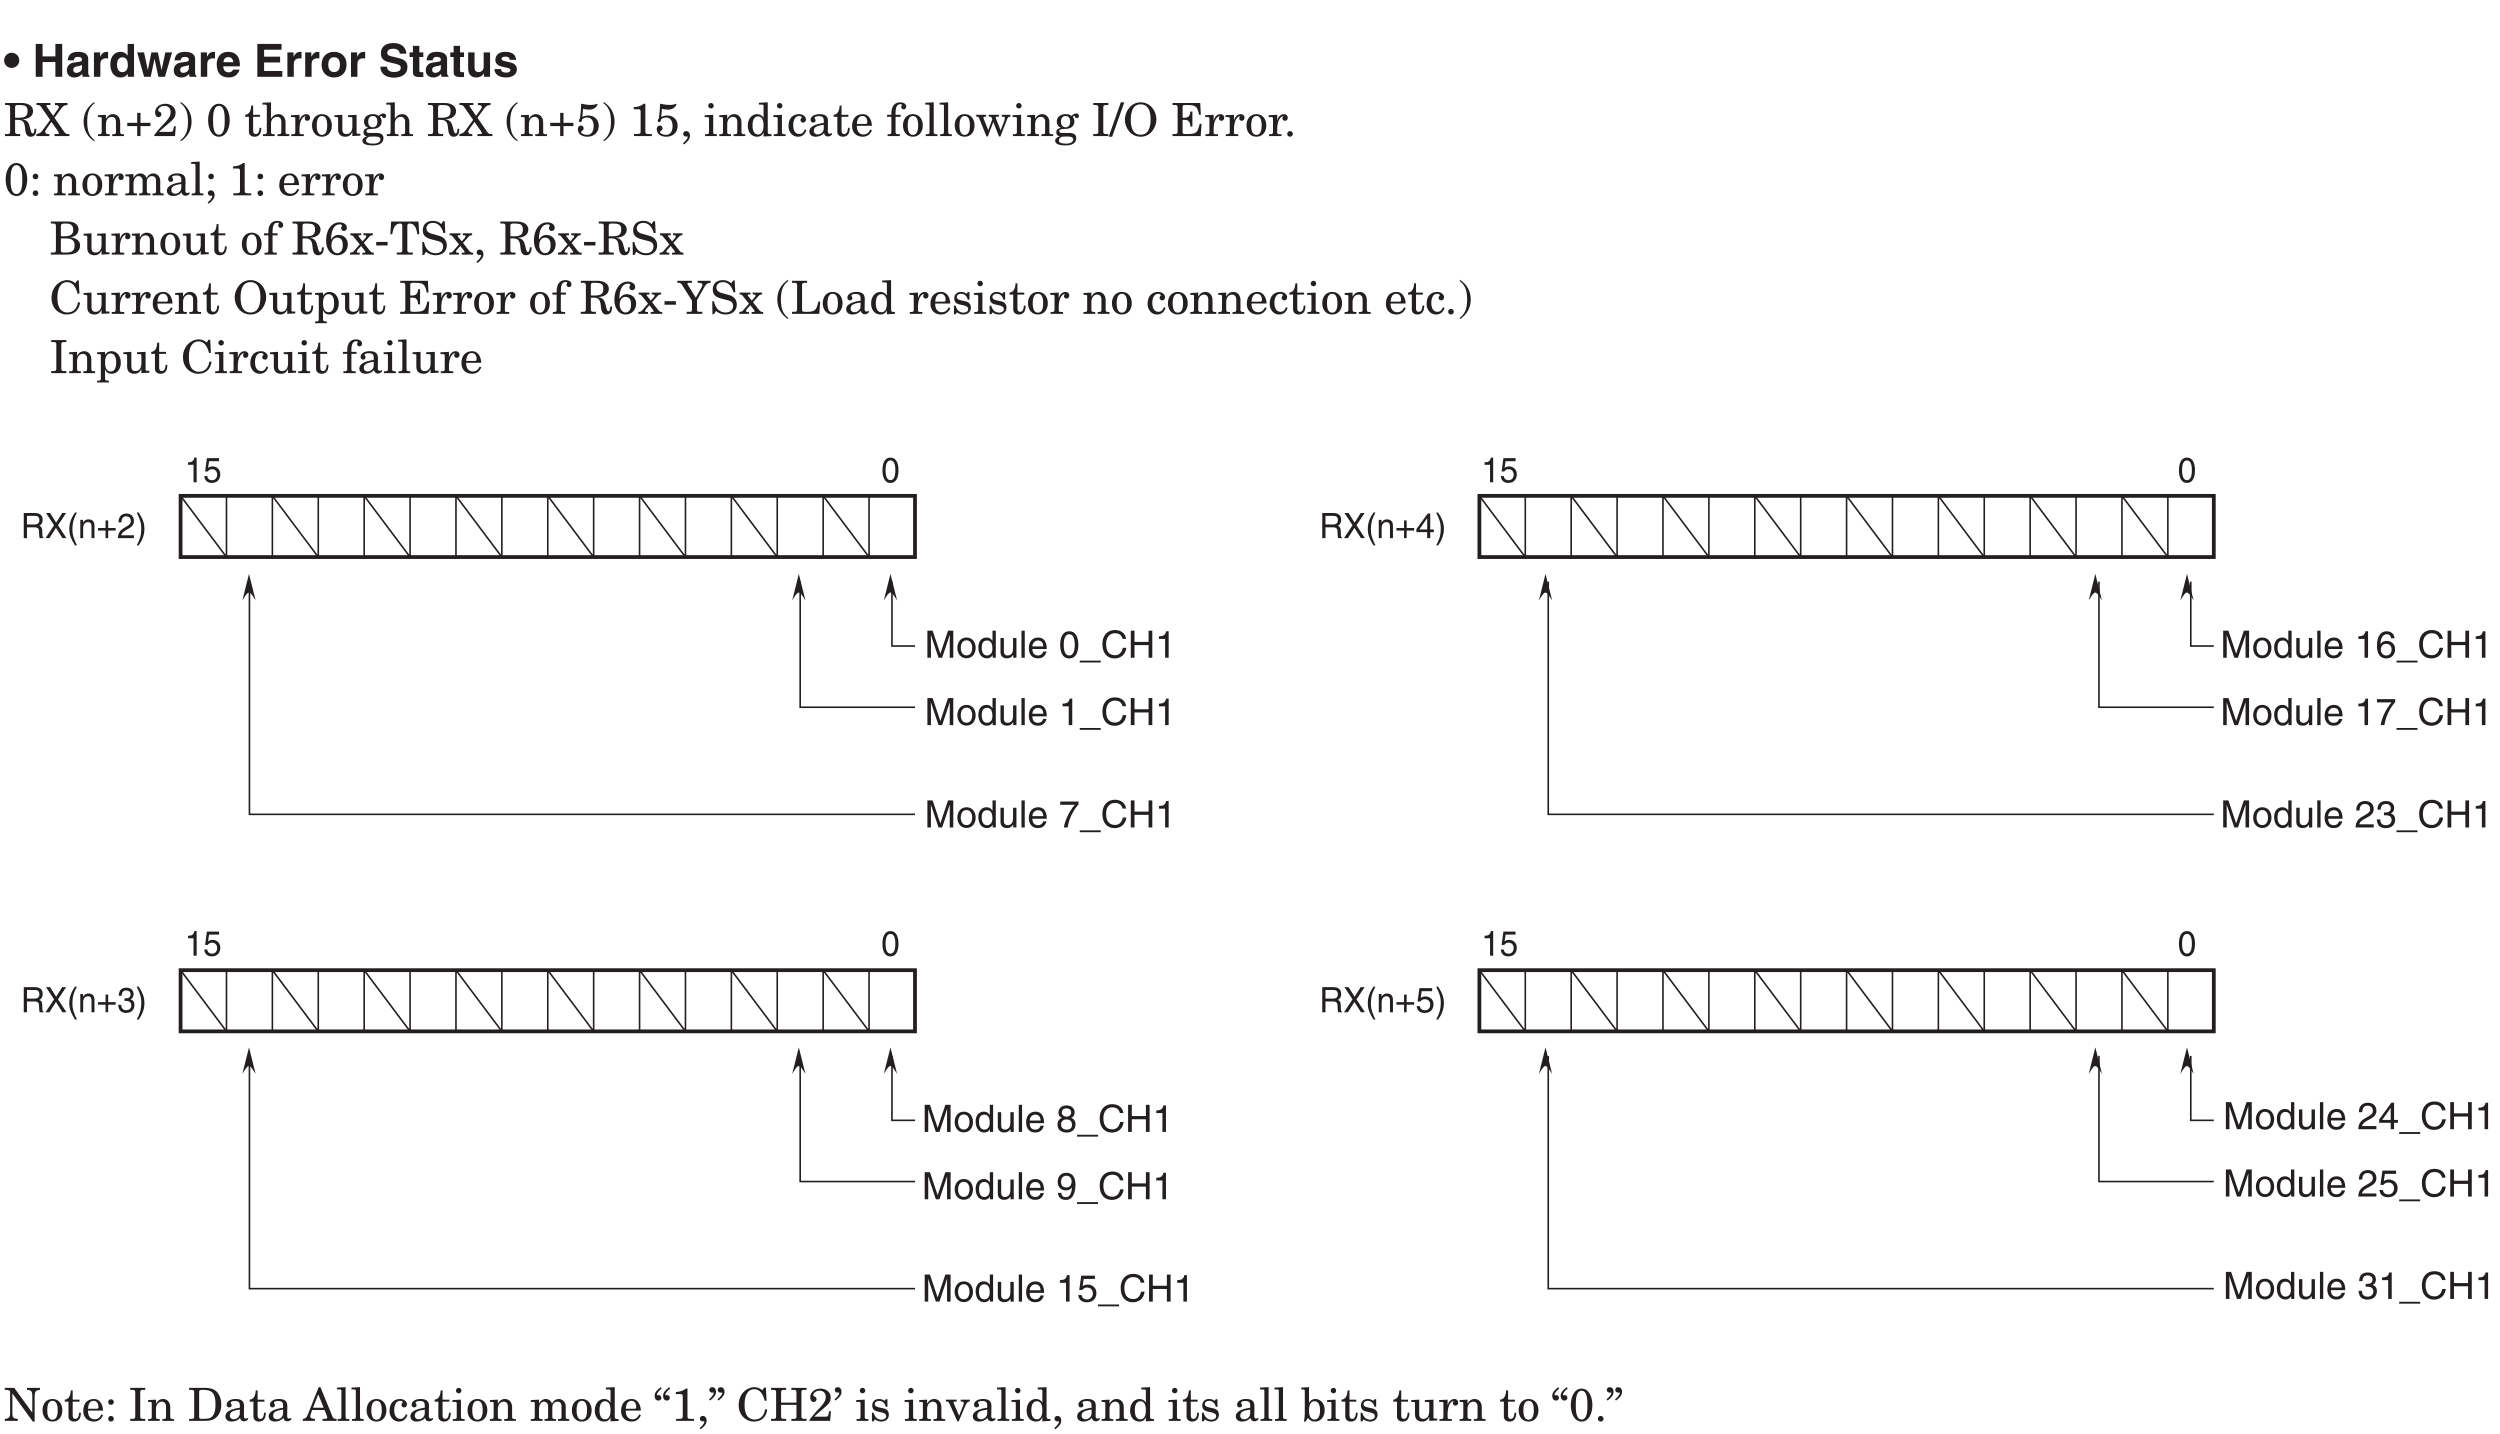 <?xml version="1.0" encoding="UTF-8"?>
<svg xmlns="http://www.w3.org/2000/svg" xmlns:xlink="http://www.w3.org/1999/xlink" width="463.18pt" height="265.74pt" viewBox="0 0 463.18 265.74" version="1.2">
<defs>
<g>
<symbol overflow="visible" id="glyph0-0">
<path style="stroke:none;" d="M 0 0 L 4.234 0 L 4.234 -5.938 L 0 -5.938 Z M 2.125 -3.344 L 0.672 -5.516 L 3.562 -5.516 Z M 2.375 -2.969 L 3.812 -5.141 L 3.812 -0.812 Z M 0.672 -0.422 L 2.125 -2.594 L 3.562 -0.422 Z M 0.422 -5.141 L 1.859 -2.969 L 0.422 -0.812 Z M 0.422 -5.141 "/>
</symbol>
<symbol overflow="visible" id="glyph0-1">
<path style="stroke:none;" d="M 0.078 -3.047 C 0.078 -2.25 0.703 -1.641 1.484 -1.641 C 2.25 -1.641 2.891 -2.266 2.891 -3.047 C 2.891 -3.828 2.25 -4.453 1.484 -4.453 C 0.703 -4.453 0.078 -3.828 0.078 -3.047 Z M 0.078 -3.047 "/>
</symbol>
<symbol overflow="visible" id="glyph0-2">
<path style="stroke:none;" d=""/>
</symbol>
<symbol overflow="visible" id="glyph0-3">
<path style="stroke:none;" d="M 4.25 -2.734 L 4.25 0 L 5.516 0 L 5.516 -6.094 L 4.25 -6.094 L 4.25 -3.781 L 1.875 -3.781 L 1.875 -6.094 L 0.609 -6.094 L 0.609 0 L 1.875 0 L 1.875 -2.734 Z M 4.25 -2.734 "/>
</symbol>
<symbol overflow="visible" id="glyph0-4">
<path style="stroke:none;" d="M 4.203 -3.328 C 4.203 -4.438 3.047 -4.625 2.406 -4.625 C 1.484 -4.625 0.531 -4.438 0.391 -3.047 L 1.531 -3.047 C 1.562 -3.312 1.672 -3.688 2.266 -3.688 C 2.578 -3.688 3.047 -3.656 3.047 -3.156 C 3.047 -2.906 2.812 -2.828 2.625 -2.797 L 1.562 -2.641 C 0.812 -2.531 0.25 -2.078 0.25 -1.203 C 0.25 -0.266 0.938 0.125 1.625 0.125 C 2.422 0.125 2.812 -0.25 3.078 -0.531 C 3.109 -0.281 3.125 -0.219 3.188 0 L 4.469 0 L 4.469 -0.172 C 4.328 -0.234 4.203 -0.344 4.203 -0.875 Z M 3.047 -1.625 C 3.047 -1.062 2.516 -0.734 1.984 -0.734 C 1.75 -0.734 1.438 -0.859 1.438 -1.266 C 1.438 -1.766 1.797 -1.875 2.234 -1.953 C 2.734 -2.031 2.922 -2.109 3.047 -2.203 Z M 3.047 -1.625 "/>
</symbol>
<symbol overflow="visible" id="glyph0-5">
<path style="stroke:none;" d="M 0.547 0 L 1.734 0 L 1.734 -2.344 C 1.734 -2.844 1.906 -3.422 2.828 -3.422 C 2.938 -3.422 3.062 -3.422 3.172 -3.406 L 3.172 -4.609 C 3.094 -4.625 3.016 -4.625 2.938 -4.625 C 2.219 -4.625 1.938 -4.188 1.703 -3.734 L 1.688 -3.734 L 1.688 -4.516 L 0.547 -4.516 Z M 0.547 0 "/>
</symbol>
<symbol overflow="visible" id="glyph0-6">
<path style="stroke:none;" d="M 4.672 -6.094 L 3.484 -6.094 L 3.484 -3.922 L 3.469 -3.922 C 3.281 -4.219 2.922 -4.625 2.156 -4.625 C 1.172 -4.625 0.281 -3.875 0.281 -2.312 C 0.281 -1.062 0.844 0.125 2.188 0.125 C 2.688 0.125 3.203 -0.062 3.5 -0.562 L 3.516 -0.562 L 3.516 0 L 4.672 0 Z M 1.516 -2.219 C 1.516 -2.938 1.766 -3.609 2.516 -3.609 C 3.328 -3.609 3.531 -2.875 3.531 -2.156 C 3.531 -1.484 3.234 -0.859 2.484 -0.859 C 1.719 -0.859 1.516 -1.688 1.516 -2.219 Z M 1.516 -2.219 "/>
</symbol>
<symbol overflow="visible" id="glyph0-7">
<path style="stroke:none;" d="M 6.531 -4.516 L 5.297 -4.516 L 4.594 -1.266 L 4.578 -1.266 L 3.906 -4.516 L 2.703 -4.516 L 2.062 -1.266 L 2.047 -1.266 L 1.344 -4.516 L 0.078 -4.516 L 1.359 0 L 2.578 0 L 3.281 -3.297 L 3.297 -3.297 L 4 0 L 5.219 0 Z M 6.531 -4.516 "/>
</symbol>
<symbol overflow="visible" id="glyph0-8">
<path style="stroke:none;" d="M 3.203 -1.328 C 3.109 -1 2.781 -0.828 2.438 -0.828 C 1.484 -0.828 1.422 -1.594 1.391 -1.938 L 4.484 -1.938 L 4.484 -2.141 C 4.484 -4.203 3.25 -4.625 2.359 -4.625 C 0.375 -4.625 0.188 -2.891 0.188 -2.344 C 0.188 -0.484 1.172 0.125 2.438 0.125 C 3.219 0.125 4.109 -0.234 4.422 -1.328 Z M 1.422 -2.703 C 1.484 -3.297 1.781 -3.656 2.344 -3.656 C 2.719 -3.656 3.188 -3.438 3.266 -2.703 Z M 1.422 -2.703 "/>
</symbol>
<symbol overflow="visible" id="glyph0-9">
<path style="stroke:none;" d="M 5.125 -6.094 L 0.641 -6.094 L 0.641 0 L 5.266 0 L 5.266 -1.078 L 1.891 -1.078 L 1.891 -2.656 L 4.859 -2.656 L 4.859 -3.734 L 1.891 -3.734 L 1.891 -5.016 L 5.125 -5.016 Z M 5.125 -6.094 "/>
</symbol>
<symbol overflow="visible" id="glyph0-10">
<path style="stroke:none;" d="M 4.906 -2.25 C 4.906 -3.891 3.812 -4.625 2.594 -4.625 C 1.391 -4.625 0.281 -3.891 0.281 -2.25 C 0.281 -0.625 1.391 0.125 2.594 0.125 C 3.812 0.125 4.906 -0.625 4.906 -2.25 Z M 3.688 -2.25 C 3.688 -1.688 3.516 -0.875 2.594 -0.875 C 1.688 -0.875 1.516 -1.688 1.516 -2.25 C 1.516 -2.828 1.688 -3.625 2.594 -3.625 C 3.516 -3.625 3.688 -2.828 3.688 -2.25 Z M 3.688 -2.25 "/>
</symbol>
<symbol overflow="visible" id="glyph0-11">
<path style="stroke:none;" d="M 0.328 -1.875 C 0.328 -1.125 0.719 0.156 2.938 0.156 C 3.469 0.156 5.344 0 5.344 -1.828 C 5.344 -2.922 4.578 -3.266 3.734 -3.469 L 2.25 -3.828 C 2 -3.891 1.609 -4 1.609 -4.469 C 1.609 -5.016 2.188 -5.203 2.672 -5.203 C 3.781 -5.203 3.891 -4.562 3.922 -4.281 L 5.141 -4.281 C 5.141 -5.031 4.625 -6.25 2.766 -6.25 C 0.781 -6.25 0.422 -5.062 0.422 -4.375 C 0.422 -3.031 1.375 -2.812 2.359 -2.594 L 3.016 -2.438 C 3.656 -2.281 4.109 -2.156 4.109 -1.688 C 4.109 -1.031 3.438 -0.891 2.844 -0.891 C 1.734 -0.891 1.562 -1.531 1.547 -1.875 Z M 0.328 -1.875 "/>
</symbol>
<symbol overflow="visible" id="glyph0-12">
<path style="stroke:none;" d="M 1.891 -5.734 L 0.703 -5.734 L 0.703 -4.516 L 0.078 -4.516 L 0.078 -3.672 L 0.703 -3.672 L 0.703 -0.922 C 0.703 -0.344 0.875 0.047 1.906 0.047 L 2.062 0.047 C 2.25 0.047 2.438 0.047 2.625 0.031 L 2.625 -0.859 C 2.531 -0.859 2.453 -0.844 2.375 -0.844 C 1.891 -0.844 1.891 -0.953 1.891 -1.219 L 1.891 -3.672 L 2.625 -3.672 L 2.625 -4.516 L 1.891 -4.516 Z M 1.891 -5.734 "/>
</symbol>
<symbol overflow="visible" id="glyph0-13">
<path style="stroke:none;" d="M 4.625 -4.516 L 3.438 -4.516 L 3.438 -1.906 C 3.438 -1.109 2.906 -0.875 2.516 -0.875 C 2.156 -0.875 1.75 -1.016 1.75 -1.719 L 1.75 -4.516 L 0.562 -4.516 L 0.562 -1.547 C 0.562 -0.391 1.203 0.125 2.094 0.125 C 2.719 0.125 3.203 -0.156 3.469 -0.641 L 3.484 -0.641 L 3.484 0 L 4.625 0 Z M 4.625 -4.516 "/>
</symbol>
<symbol overflow="visible" id="glyph0-14">
<path style="stroke:none;" d="M 4.266 -3.141 C 4.172 -4.406 3.125 -4.625 2.234 -4.625 C 0.828 -4.625 0.422 -3.781 0.422 -3.125 C 0.422 -1.438 3.219 -2 3.219 -1.25 C 3.219 -1.078 3.078 -0.781 2.453 -0.781 C 1.719 -0.781 1.469 -1.062 1.469 -1.438 L 0.25 -1.438 C 0.281 -0.234 1.406 0.125 2.422 0.125 C 3.125 0.125 4.406 -0.125 4.406 -1.438 C 4.406 -3.094 1.578 -2.578 1.578 -3.297 C 1.578 -3.484 1.656 -3.734 2.312 -3.734 C 2.953 -3.734 3.047 -3.422 3.109 -3.141 Z M 4.266 -3.141 "/>
</symbol>
<symbol overflow="visible" id="glyph1-0">
<path style="stroke:none;" d="M 0 0 L 4.234 0 L 4.234 -5.938 L 0 -5.938 Z M 2.125 -3.344 L 0.672 -5.516 L 3.562 -5.516 Z M 2.375 -2.969 L 3.812 -5.141 L 3.812 -0.812 Z M 0.672 -0.422 L 2.125 -2.594 L 3.562 -0.422 Z M 0.422 -5.141 L 1.859 -2.969 L 0.422 -0.812 Z M 0.422 -5.141 "/>
</symbol>
<symbol overflow="visible" id="glyph1-1">
<path style="stroke:none;" d="M 2.109 -5.266 C 2.109 -5.672 2.219 -5.75 2.656 -5.75 C 3.5 -5.75 3.906 -5.703 4.141 -5.484 C 4.375 -5.281 4.422 -5 4.422 -4.609 C 4.422 -3.75 4.031 -3.391 2.766 -3.391 C 2.562 -3.391 2.344 -3.391 2.109 -3.406 Z M 0.25 -5.75 L 0.719 -5.75 C 1.047 -5.75 1.188 -5.656 1.188 -5.312 L 1.188 -0.812 C 1.188 -0.469 1.047 -0.375 0.719 -0.375 L 0.25 -0.375 L 0.25 0 L 3.047 0 L 3.047 -0.375 L 2.594 -0.375 C 2.25 -0.375 2.109 -0.469 2.109 -0.812 L 2.109 -3 L 2.594 -3 C 3.625 -3 3.875 -2.516 3.969 -1.359 C 4.062 -0.156 4.484 0.125 4.984 0.125 C 5.688 0.125 6.047 -0.328 6.047 -1.344 L 5.703 -1.344 C 5.672 -0.766 5.594 -0.484 5.375 -0.484 C 5.219 -0.484 5.109 -0.578 4.969 -1.172 L 4.766 -1.938 C 4.594 -2.625 4.172 -3.016 3.469 -3.094 L 3.469 -3.109 C 4.609 -3.156 5.438 -3.672 5.438 -4.609 C 5.438 -5.75 4.281 -6.125 3.328 -6.125 L 0.25 -6.125 Z M 0.25 -5.75 "/>
</symbol>
<symbol overflow="visible" id="glyph1-2">
<path style="stroke:none;" d="M 3.375 -5.75 C 3.891 -5.75 4.094 -5.641 4.094 -5.391 C 4.094 -5.312 4.078 -5.203 3.875 -4.922 L 3.031 -3.75 L 1.984 -5.266 C 1.812 -5.5 1.797 -5.547 1.797 -5.641 C 1.797 -5.734 1.859 -5.75 2.094 -5.75 L 2.531 -5.75 L 2.531 -6.125 L -0.062 -6.125 L -0.062 -5.75 L 0.125 -5.75 C 0.453 -5.75 0.609 -5.672 0.766 -5.453 L 2.484 -2.984 L 1.047 -1.031 C 0.75 -0.609 0.438 -0.422 -0.062 -0.375 L -0.062 0 L 2.328 0 L 2.328 -0.375 L 2.141 -0.375 C 1.734 -0.375 1.562 -0.531 1.562 -0.828 C 1.562 -0.922 1.625 -1.094 1.812 -1.344 L 2.719 -2.625 L 3.812 -1.078 C 3.984 -0.844 4.109 -0.625 4.109 -0.547 C 4.109 -0.406 3.969 -0.375 3.797 -0.375 L 3.281 -0.375 L 3.281 0 L 6.047 0 L 6.047 -0.375 L 5.906 -0.375 C 5.469 -0.375 5.344 -0.422 5.078 -0.781 L 3.281 -3.391 L 4.453 -5 C 4.812 -5.5 5.062 -5.734 5.703 -5.75 L 5.703 -6.125 L 3.375 -6.125 Z M 3.375 -5.75 "/>
</symbol>
<symbol overflow="visible" id="glyph1-3">
<path style="stroke:none;" d="M 2.359 0.734 C 1.25 -0.094 1.016 -1.25 1.016 -2.672 C 1.016 -4.078 1.25 -5.234 2.359 -6.062 L 2.359 -6.328 C 1.016 -5.469 0.344 -4.141 0.344 -2.672 C 0.344 -1.188 1.016 0.141 2.359 1 Z M 2.359 0.734 "/>
</symbol>
<symbol overflow="visible" id="glyph1-4">
<path style="stroke:none;" d="M 0.188 -3.516 L 0.469 -3.516 C 0.75 -3.516 0.875 -3.484 0.875 -3.281 L 0.875 -0.734 C 0.875 -0.438 0.766 -0.344 0.422 -0.344 L 0.188 -0.344 L 0.188 0 L 2.359 0 L 2.359 -0.344 L 2.125 -0.344 C 1.781 -0.344 1.656 -0.438 1.656 -0.734 L 1.656 -2.188 C 1.656 -3.062 2.141 -3.562 2.719 -3.562 C 3.203 -3.562 3.516 -3.234 3.516 -2.688 L 3.516 -0.734 C 3.516 -0.438 3.406 -0.344 3.062 -0.344 L 2.828 -0.344 L 2.828 0 L 5 0 L 5 -0.344 L 4.766 -0.344 C 4.422 -0.344 4.297 -0.438 4.297 -0.734 L 4.297 -2.547 C 4.297 -3.391 3.797 -4.062 2.953 -4.062 C 2.578 -4.062 2.062 -3.922 1.688 -3.219 L 1.656 -3.219 L 1.656 -3.938 L 0.188 -3.859 Z M 0.188 -3.516 "/>
</symbol>
<symbol overflow="visible" id="glyph1-5">
<path style="stroke:none;" d="M 2.266 -2.453 L 0.422 -2.453 L 0.422 -1.844 L 2.266 -1.844 L 2.266 0 L 2.875 0 L 2.875 -1.844 L 4.719 -1.844 L 4.719 -2.453 L 2.875 -2.453 L 2.875 -4.297 L 2.266 -4.297 Z M 2.266 -2.453 "/>
</symbol>
<symbol overflow="visible" id="glyph1-6">
<path style="stroke:none;" d="M 3.859 -1.359 C 3.734 -0.844 3.703 -0.781 3.188 -0.781 L 1.172 -0.781 C 1.406 -1 1.781 -1.391 2.922 -2.328 C 3.922 -3.141 4.234 -3.547 4.234 -4.375 C 4.234 -5.375 3.281 -5.984 2.359 -5.984 C 1.156 -5.984 0.438 -5.188 0.438 -4.406 C 0.438 -3.844 0.703 -3.5 1.047 -3.5 C 1.328 -3.5 1.609 -3.672 1.609 -3.984 C 1.609 -4.625 1 -4.438 1 -4.766 C 1 -5.109 1.453 -5.594 2.141 -5.594 C 2.844 -5.594 3.312 -5.203 3.312 -4.484 C 3.312 -3.688 3 -3.203 1.469 -1.641 C 1.125 -1.266 0.656 -0.656 0.297 -0.203 L 0.297 0 L 4.125 0 L 4.281 -1.797 L 3.938 -1.797 Z M 3.859 -1.359 "/>
</symbol>
<symbol overflow="visible" id="glyph1-7">
<path style="stroke:none;" d="M 0.453 -6.062 C 1.562 -5.234 1.812 -4.078 1.812 -2.672 C 1.812 -1.25 1.562 -0.094 0.453 0.734 L 0.453 1 C 1.812 0.141 2.484 -1.188 2.484 -2.672 C 2.484 -4.141 1.812 -5.469 0.453 -6.328 Z M 0.453 -6.062 "/>
</symbol>
<symbol overflow="visible" id="glyph1-8">
<path style="stroke:none;" d="M 0.359 -2.922 C 0.359 -1.406 1.016 0.125 2.359 0.125 C 3.703 0.125 4.359 -1.406 4.359 -2.922 C 4.359 -4.453 3.703 -5.984 2.359 -5.984 C 1.016 -5.984 0.359 -4.453 0.359 -2.922 Z M 1.281 -3.188 C 1.281 -5 1.75 -5.594 2.359 -5.594 C 2.969 -5.594 3.438 -5 3.438 -3.188 L 3.438 -2.672 C 3.438 -0.844 2.969 -0.25 2.359 -0.25 C 1.75 -0.25 1.281 -0.844 1.281 -2.672 Z M 1.281 -3.188 "/>
</symbol>
<symbol overflow="visible" id="glyph1-9">
<path style="stroke:none;" d="M 0.156 -3.562 L 0.844 -3.562 L 0.844 -0.781 C 0.844 -0.25 1.297 0.125 1.859 0.125 C 2.766 0.125 3.141 -0.469 3.141 -1.531 L 2.812 -1.531 C 2.812 -1.109 2.688 -0.375 2.141 -0.375 C 1.75 -0.375 1.625 -0.625 1.625 -1.031 L 1.625 -3.562 L 2.891 -3.562 L 2.891 -3.938 L 1.625 -3.938 L 1.625 -5.656 L 1.281 -5.656 C 1.234 -4.938 1.047 -4 0.156 -3.938 Z M 0.156 -3.562 "/>
</symbol>
<symbol overflow="visible" id="glyph1-10">
<path style="stroke:none;" d="M 2.844 0 L 5.016 0 L 5.016 -0.344 L 4.781 -0.344 C 4.453 -0.344 4.328 -0.438 4.328 -0.734 L 4.328 -2.547 C 4.328 -3.391 3.828 -4.062 3.031 -4.062 C 2.547 -4.062 1.984 -3.859 1.656 -3.219 L 1.641 -3.219 L 1.641 -6.25 L 0.062 -6.172 L 0.062 -5.828 L 0.453 -5.828 C 0.734 -5.828 0.859 -5.797 0.859 -5.594 L 0.859 -0.734 C 0.859 -0.438 0.734 -0.344 0.406 -0.344 L 0.156 -0.344 L 0.156 0 L 2.328 0 L 2.328 -0.344 L 2.094 -0.344 C 1.75 -0.344 1.641 -0.438 1.641 -0.734 L 1.641 -2.359 C 1.641 -3.062 2.125 -3.562 2.766 -3.562 C 3.219 -3.562 3.547 -3.234 3.547 -2.688 L 3.547 -0.734 C 3.547 -0.438 3.422 -0.344 3.094 -0.344 L 2.844 -0.344 Z M 2.844 0 "/>
</symbol>
<symbol overflow="visible" id="glyph1-11">
<path style="stroke:none;" d="M 0.156 -3.516 L 0.547 -3.516 C 0.828 -3.516 0.953 -3.484 0.953 -3.281 L 0.953 -0.75 C 0.953 -0.422 0.828 -0.344 0.5 -0.344 L 0.219 -0.344 L 0.219 0 L 2.531 0 L 2.531 -0.344 L 2.219 -0.344 C 1.875 -0.344 1.734 -0.391 1.734 -0.609 L 1.734 -1.453 C 1.734 -2.156 2.016 -3.609 2.891 -3.688 L 2.906 -3.688 L 2.906 -3.672 C 2.75 -3.562 2.703 -3.438 2.703 -3.281 C 2.703 -3.031 2.891 -2.828 3.172 -2.828 C 3.516 -2.828 3.688 -3.078 3.688 -3.406 C 3.688 -3.797 3.391 -4.062 3.016 -4.062 C 2.25 -4.062 1.844 -3.375 1.75 -2.922 L 1.734 -2.922 L 1.734 -3.938 L 0.156 -3.859 Z M 0.156 -3.516 "/>
</symbol>
<symbol overflow="visible" id="glyph1-12">
<path style="stroke:none;" d="M 1.156 -1.969 C 1.156 -3.312 1.594 -3.719 2.125 -3.719 C 2.656 -3.719 3.094 -3.312 3.094 -1.969 C 3.094 -0.625 2.656 -0.219 2.125 -0.219 C 1.594 -0.219 1.156 -0.625 1.156 -1.969 Z M 0.281 -1.969 C 0.281 -0.797 0.953 0.125 2.125 0.125 C 3.281 0.125 3.953 -0.797 3.953 -1.969 C 3.953 -3.141 3.281 -4.062 2.125 -4.062 C 0.953 -4.062 0.281 -3.141 0.281 -1.969 Z M 0.281 -1.969 "/>
</symbol>
<symbol overflow="visible" id="glyph1-13">
<path style="stroke:none;" d="M 2.703 -3.516 L 3.109 -3.516 C 3.391 -3.516 3.516 -3.484 3.516 -3.281 L 3.516 -1.812 C 3.516 -1 3.188 -0.375 2.422 -0.375 C 1.891 -0.375 1.656 -0.656 1.656 -1.25 L 1.656 -3.938 L 0.188 -3.859 L 0.188 -3.516 L 0.469 -3.516 C 0.75 -3.516 0.875 -3.484 0.875 -3.281 L 0.875 -1.203 C 0.875 -0.328 1.375 0.125 2.234 0.125 C 2.797 0.125 3.234 -0.156 3.5 -0.719 L 3.516 -0.719 L 3.516 0 L 5 -0.078 L 5 -0.422 L 4.703 -0.422 C 4.422 -0.422 4.297 -0.453 4.297 -0.656 L 4.297 -3.938 L 2.703 -3.859 Z M 2.703 -3.516 "/>
</symbol>
<symbol overflow="visible" id="glyph1-14">
<path style="stroke:none;" d="M 1.469 -0.578 C 1.047 -0.578 0.953 -0.703 0.953 -0.953 C 0.953 -1.125 1.078 -1.328 2.047 -1.328 C 2.953 -1.328 3.75 -1.734 3.75 -2.703 C 3.75 -3 3.672 -3.328 3.438 -3.531 C 3.531 -3.656 3.656 -3.75 3.734 -3.75 C 3.891 -3.75 3.766 -3.328 4.234 -3.328 C 4.438 -3.328 4.594 -3.5 4.594 -3.734 C 4.594 -4.031 4.312 -4.188 4.047 -4.188 C 3.812 -4.188 3.5 -4.031 3.219 -3.734 C 2.906 -3.984 2.531 -4.062 2.141 -4.062 C 1.328 -4.062 0.484 -3.625 0.484 -2.703 C 0.484 -2.156 0.734 -1.75 1.234 -1.547 L 1.234 -1.531 C 0.594 -1.391 0.391 -1.062 0.391 -0.703 C 0.391 -0.297 0.625 -0.016 1.031 0.062 L 1.031 0.078 C 0.609 0.125 0.188 0.484 0.188 0.812 C 0.188 1.406 0.719 1.734 2.172 1.734 C 3.391 1.734 4.094 1.25 4.094 0.375 C 4.094 -0.219 3.688 -0.578 2.781 -0.578 Z M 2.969 -2.672 C 2.969 -1.906 2.578 -1.625 2.125 -1.625 C 1.656 -1.625 1.266 -1.906 1.266 -2.672 C 1.266 -3.438 1.656 -3.719 2.125 -3.719 C 2.578 -3.719 2.969 -3.438 2.969 -2.672 Z M 3.531 0.656 C 3.531 0.984 3.156 1.406 2.234 1.406 C 1.172 1.406 0.875 1.156 0.875 0.812 C 0.875 0.562 1.016 0.328 1.422 0.125 C 1.75 0.109 2.062 0.078 2.391 0.078 C 3.266 0.078 3.531 0.281 3.531 0.656 Z M 3.531 0.656 "/>
</symbol>
<symbol overflow="visible" id="glyph1-15">
<path style="stroke:none;" d="M 1.359 -5.047 C 1.562 -4.984 2.047 -4.891 2.484 -4.891 C 3.703 -4.891 4.047 -5.781 4.047 -5.891 C 4.047 -5.953 4.016 -5.984 3.969 -5.984 C 3.938 -5.984 3.828 -5.938 3.641 -5.875 C 3.469 -5.812 3.188 -5.766 2.828 -5.766 C 2.359 -5.766 1.953 -5.812 1.656 -5.875 C 1.359 -5.938 1.172 -5.984 1.109 -5.984 L 1.016 -5.984 C 1 -5.156 0.906 -4.188 0.797 -3.297 C 0.656 -3.141 0.578 -2.969 0.578 -2.891 C 0.578 -2.719 0.672 -2.578 0.828 -2.578 C 1.016 -2.578 1.188 -2.75 1.188 -3.094 C 1.438 -3.328 1.781 -3.438 2.109 -3.438 C 3 -3.438 3.328 -2.672 3.328 -1.859 C 3.328 -1.062 3.031 -0.219 2.125 -0.219 C 1.453 -0.219 1 -0.516 1 -0.734 C 1 -1 1.469 -0.953 1.469 -1.469 C 1.469 -1.766 1.203 -1.953 0.953 -1.953 C 0.625 -1.953 0.391 -1.641 0.391 -1.328 C 0.391 -0.312 1.203 0.125 2.188 0.125 C 3.375 0.125 4.266 -0.672 4.266 -1.891 C 4.266 -3.047 3.469 -3.812 2.297 -3.812 C 1.922 -3.812 1.562 -3.703 1.234 -3.562 Z M 1.359 -5.047 "/>
</symbol>
<symbol overflow="visible" id="glyph1-16">
<path style="stroke:none;" d="M 2.125 -0.844 C 2.125 -0.453 2 -0.375 1.312 -0.375 L 0.891 -0.375 L 0.891 0 L 4.203 0 L 4.203 -0.375 L 3.609 -0.375 C 3.062 -0.375 3 -0.453 3 -1.031 L 3 -5.984 L 2.703 -5.984 C 2.188 -5.547 1.516 -5.375 0.844 -5.359 L 0.844 -4.969 L 1.594 -4.969 C 2.062 -4.969 2.125 -4.891 2.125 -4.469 Z M 2.125 -0.844 "/>
</symbol>
<symbol overflow="visible" id="glyph1-17">
<path style="stroke:none;" d="M 0.719 1.562 C 1.531 0.953 1.828 0.484 1.828 -0.047 C 1.828 -0.594 1.547 -0.922 1.109 -0.922 C 0.828 -0.922 0.578 -0.703 0.578 -0.438 C 0.578 -0.109 0.812 0.094 1.125 0.094 C 1.156 0.094 1.203 0.078 1.25 0.078 C 1.297 0.062 1.328 0.062 1.344 0.062 C 1.391 0.062 1.406 0.109 1.406 0.156 C 1.406 0.438 1.047 0.922 0.531 1.328 Z M 0.719 1.562 "/>
</symbol>
<symbol overflow="visible" id="glyph1-18">
<path style="stroke:none;" d="M 0.156 -3.516 L 0.547 -3.516 C 0.828 -3.516 0.953 -3.484 0.953 -3.281 L 0.953 -0.75 C 0.953 -0.422 0.828 -0.344 0.5 -0.344 L 0.219 -0.344 L 0.219 0 L 2.422 0 L 2.422 -0.344 L 2.188 -0.344 C 1.844 -0.344 1.734 -0.438 1.734 -0.734 L 1.734 -3.938 L 0.156 -3.859 Z M 0.812 -5.609 C 0.812 -5.344 1.047 -5.109 1.328 -5.109 C 1.609 -5.109 1.828 -5.344 1.828 -5.609 C 1.828 -5.891 1.609 -6.125 1.328 -6.125 C 1.047 -6.125 0.812 -5.891 0.812 -5.609 Z M 0.812 -5.609 "/>
</symbol>
<symbol overflow="visible" id="glyph1-19">
<path style="stroke:none;" d="M 2.344 -5.828 L 2.797 -5.828 C 3.078 -5.828 3.203 -5.797 3.203 -5.594 L 3.203 -3.406 L 3.188 -3.406 C 2.953 -3.828 2.516 -4.062 2.016 -4.062 C 1.094 -4.062 0.281 -3.266 0.281 -1.922 C 0.281 -0.766 0.922 0.125 2.016 0.125 C 2.594 0.125 3 -0.141 3.188 -0.656 L 3.203 -0.656 L 3.203 0.078 L 4.688 0 L 4.688 -0.344 C 4.078 -0.344 3.984 -0.406 3.984 -0.781 L 3.984 -6.25 L 2.344 -6.172 Z M 3.203 -1.969 C 3.203 -0.797 2.797 -0.297 2.188 -0.297 C 1.578 -0.297 1.156 -0.797 1.156 -1.969 C 1.156 -3.141 1.578 -3.641 2.188 -3.641 C 2.797 -3.641 3.203 -3.141 3.203 -1.969 Z M 3.203 -1.969 "/>
</symbol>
<symbol overflow="visible" id="glyph1-20">
<path style="stroke:none;" d="M 3.312 -1.234 C 3.141 -0.781 2.828 -0.375 2.312 -0.375 C 1.531 -0.375 1.156 -1.016 1.156 -2.031 C 1.156 -3.031 1.562 -3.719 2.234 -3.719 C 2.5 -3.719 2.734 -3.609 2.734 -3.438 C 2.734 -3.312 2.5 -3.25 2.5 -2.969 C 2.5 -2.672 2.719 -2.5 3.016 -2.5 C 3.375 -2.5 3.516 -2.797 3.516 -3.109 C 3.516 -3.516 3.047 -4.062 2.25 -4.062 C 1.062 -4.062 0.281 -3.266 0.281 -1.828 C 0.281 -0.828 0.953 0.125 2.016 0.125 C 2.844 0.125 3.344 -0.312 3.609 -1.109 Z M 3.312 -1.234 "/>
</symbol>
<symbol overflow="visible" id="glyph1-21">
<path style="stroke:none;" d="M 3.047 -2.438 C 1.391 -2.219 0.375 -1.688 0.375 -0.875 C 0.375 -0.172 0.922 0.125 1.562 0.125 C 2.141 0.125 2.719 -0.109 3.094 -0.547 C 3.203 -0.141 3.406 0.078 3.844 0.078 C 4.281 0.078 4.594 -0.25 4.594 -0.375 C 4.594 -0.484 4.578 -0.531 4.484 -0.531 C 4.406 -0.531 4.344 -0.422 4.109 -0.422 C 3.922 -0.422 3.797 -0.656 3.797 -0.812 C 3.797 -1.141 3.828 -2.344 3.828 -2.766 C 3.828 -3.672 3.344 -4.062 2.25 -4.062 C 1.234 -4.062 0.609 -3.562 0.609 -3.031 C 0.609 -2.734 0.75 -2.5 1.047 -2.5 C 1.328 -2.5 1.531 -2.609 1.531 -2.906 C 1.531 -3.109 1.344 -3.297 1.344 -3.391 C 1.344 -3.516 1.562 -3.688 2.125 -3.688 C 2.812 -3.688 3.047 -3.438 3.047 -2.891 Z M 3.047 -1.422 C 3.047 -0.719 2.438 -0.297 1.906 -0.297 C 1.531 -0.297 1.203 -0.547 1.203 -0.953 C 1.203 -1.594 1.578 -1.891 3.047 -2.094 Z M 3.047 -1.422 "/>
</symbol>
<symbol overflow="visible" id="glyph1-22">
<path style="stroke:none;" d="M 3.953 -1.906 C 3.891 -3.172 3.266 -4.062 2.281 -4.062 C 1.062 -4.062 0.281 -3.266 0.281 -1.828 C 0.281 -0.672 1.062 0.125 2.234 0.125 C 3.078 0.125 3.609 -0.281 3.953 -1.047 L 3.672 -1.219 C 3.391 -0.656 3.016 -0.297 2.375 -0.297 C 1.703 -0.297 1.156 -0.812 1.156 -1.797 L 1.156 -1.906 Z M 1.156 -2.25 C 1.234 -3.172 1.531 -3.719 2.203 -3.719 C 2.734 -3.719 3.094 -3.297 3.094 -2.578 C 3.094 -2.297 3 -2.25 2.656 -2.25 Z M 1.156 -2.25 "/>
</symbol>
<symbol overflow="visible" id="glyph1-23">
<path style="stroke:none;" d="M 0.953 -3.938 L 0.156 -3.938 L 0.156 -3.562 L 0.953 -3.562 L 0.953 -0.734 C 0.953 -0.438 0.828 -0.344 0.484 -0.344 L 0.25 -0.344 L 0.25 0 L 2.531 0 L 2.531 -0.344 L 2.188 -0.344 C 1.844 -0.344 1.734 -0.438 1.734 -0.734 L 1.734 -3.562 L 2.672 -3.562 L 2.672 -3.938 L 1.734 -3.938 L 1.734 -4.25 C 1.734 -5.562 2.109 -5.906 2.641 -5.906 C 2.812 -5.906 2.922 -5.859 2.922 -5.766 C 2.922 -5.656 2.781 -5.609 2.781 -5.391 C 2.781 -5.156 2.984 -4.953 3.234 -4.953 C 3.531 -4.953 3.703 -5.172 3.703 -5.453 C 3.703 -6.031 3.109 -6.25 2.609 -6.25 C 1.562 -6.25 0.953 -5.578 0.953 -4.125 Z M 0.953 -3.938 "/>
</symbol>
<symbol overflow="visible" id="glyph1-24">
<path style="stroke:none;" d="M 0.156 -5.828 L 0.547 -5.828 C 0.828 -5.828 0.953 -5.797 0.953 -5.594 L 0.953 -0.734 C 0.953 -0.438 0.828 -0.344 0.484 -0.344 L 0.25 -0.344 L 0.25 0 L 2.422 0 L 2.422 -0.344 L 2.188 -0.344 C 1.844 -0.344 1.734 -0.438 1.734 -0.734 L 1.734 -6.25 L 0.156 -6.172 Z M 0.156 -5.828 "/>
</symbol>
<symbol overflow="visible" id="glyph1-25">
<path style="stroke:none;" d="M 4.234 0.078 L 4.5 0.078 L 5.734 -3.094 C 5.875 -3.484 6 -3.578 6.359 -3.594 L 6.359 -3.938 L 4.75 -3.938 L 4.75 -3.594 L 4.922 -3.594 C 5.203 -3.594 5.328 -3.516 5.328 -3.359 C 5.328 -3.266 5.312 -3.078 5.219 -2.828 L 4.547 -1.031 L 3.781 -2.984 C 3.703 -3.172 3.641 -3.328 3.641 -3.406 C 3.641 -3.562 3.734 -3.594 4.109 -3.594 L 4.219 -3.594 L 4.219 -3.938 L 2.328 -3.938 L 2.328 -3.594 L 2.453 -3.594 C 2.719 -3.594 2.828 -3.562 2.906 -3.344 L 3 -3.109 L 2.25 -1.094 L 1.469 -3.031 C 1.391 -3.234 1.359 -3.328 1.359 -3.406 C 1.359 -3.531 1.422 -3.594 1.734 -3.594 L 1.859 -3.594 L 1.859 -3.938 L 0.016 -3.938 L 0.016 -3.594 L 0.109 -3.594 C 0.406 -3.594 0.469 -3.531 0.578 -3.266 L 1.922 0.078 L 2.172 0.078 L 3.188 -2.609 Z M 4.234 0.078 "/>
</symbol>
<symbol overflow="visible" id="glyph1-26">
<path style="stroke:none;" d="M 0.328 0 L 3.125 0 L 3.125 -0.375 L 2.672 -0.375 C 2.328 -0.375 2.188 -0.469 2.188 -0.812 L 2.188 -5.312 C 2.188 -5.656 2.328 -5.75 2.672 -5.75 L 3.125 -5.75 L 3.125 -6.125 L 0.328 -6.125 L 0.328 -5.75 L 0.781 -5.75 C 1.125 -5.75 1.266 -5.656 1.266 -5.312 L 1.266 -0.812 C 1.266 -0.469 1.125 -0.375 0.781 -0.375 L 0.328 -0.375 Z M 0.328 0 "/>
</symbol>
<symbol overflow="visible" id="glyph1-27">
<path style="stroke:none;" d="M -0.266 0.125 L 0.375 0.125 L 2.625 -6.25 L 1.984 -6.25 Z M -0.266 0.125 "/>
</symbol>
<symbol overflow="visible" id="glyph1-28">
<path style="stroke:none;" d="M 5.141 -3.062 C 5.141 -1.828 4.844 -0.25 3.312 -0.25 C 1.562 -0.25 1.469 -2.203 1.469 -3.062 C 1.469 -4.297 1.75 -5.875 3.297 -5.875 C 5.047 -5.875 5.141 -3.922 5.141 -3.062 Z M 6.219 -3.062 C 6.219 -4.703 5.062 -6.25 3.297 -6.25 C 1.328 -6.25 0.375 -4.328 0.375 -3.062 C 0.375 -1.422 1.547 0.125 3.312 0.125 C 5.281 0.125 6.219 -1.797 6.219 -3.062 Z M 6.219 -3.062 "/>
</symbol>
<symbol overflow="visible" id="glyph1-29">
<path style="stroke:none;" d="M 0.25 -5.75 L 0.719 -5.75 C 1.047 -5.75 1.188 -5.656 1.188 -5.312 L 1.188 -0.812 C 1.188 -0.469 1.047 -0.375 0.719 -0.375 L 0.25 -0.375 L 0.25 0 L 5.469 0 L 5.625 -2.266 L 5.281 -2.266 C 4.844 -0.562 4.719 -0.375 2.734 -0.375 C 2.234 -0.375 2.109 -0.422 2.109 -0.719 L 2.109 -3 L 2.578 -3 C 3.234 -3 3.547 -2.516 3.547 -1.766 L 3.922 -1.766 L 3.922 -4.547 L 3.547 -4.547 C 3.5 -3.703 3.156 -3.391 2.422 -3.391 L 2.109 -3.391 L 2.109 -5.406 C 2.109 -5.703 2.234 -5.75 2.734 -5.75 C 4.406 -5.75 4.844 -5.672 5.156 -3.938 L 5.484 -3.938 L 5.375 -6.125 L 0.25 -6.125 Z M 0.25 -5.75 "/>
</symbol>
<symbol overflow="visible" id="glyph1-30">
<path style="stroke:none;" d="M 0.656 -0.406 C 0.656 -0.109 0.891 0.125 1.172 0.125 C 1.469 0.125 1.703 -0.109 1.703 -0.406 C 1.703 -0.688 1.469 -0.922 1.172 -0.922 C 0.891 -0.922 0.656 -0.688 0.656 -0.406 Z M 0.656 -0.406 "/>
</symbol>
<symbol overflow="visible" id="glyph1-31">
<path style="stroke:none;" d="M 0.656 -3.5 C 0.656 -3.203 0.891 -2.969 1.172 -2.969 C 1.469 -2.969 1.703 -3.203 1.703 -3.5 C 1.703 -3.781 1.469 -4.016 1.172 -4.016 C 0.891 -4.016 0.656 -3.781 0.656 -3.5 Z M 0.656 -0.406 C 0.656 -0.109 0.891 0.125 1.172 0.125 C 1.469 0.125 1.703 -0.109 1.703 -0.406 C 1.703 -0.688 1.469 -0.922 1.172 -0.922 C 0.891 -0.922 0.656 -0.688 0.656 -0.406 Z M 0.656 -0.406 "/>
</symbol>
<symbol overflow="visible" id="glyph1-32">
<path style="stroke:none;" d="M 5.25 0 L 7.328 0 L 7.328 -0.344 L 7.141 -0.344 C 6.797 -0.344 6.688 -0.438 6.688 -0.734 L 6.688 -2.703 C 6.688 -3.531 6 -4.062 5.453 -4.062 C 4.922 -4.062 4.5 -3.828 4.125 -3.203 C 4 -3.688 3.578 -4.062 2.969 -4.062 C 2.641 -4.062 2.125 -3.922 1.75 -3.219 L 1.734 -3.219 L 1.734 -3.938 L 0.219 -3.859 L 0.219 -3.516 L 0.547 -3.516 C 0.828 -3.516 0.953 -3.484 0.953 -3.281 L 0.953 -0.734 C 0.953 -0.438 0.828 -0.344 0.484 -0.344 L 0.219 -0.344 L 0.219 0 L 2.391 0 L 2.391 -0.344 L 2.188 -0.344 C 1.844 -0.344 1.734 -0.438 1.734 -0.734 L 1.734 -2.188 C 1.734 -3.062 2.219 -3.562 2.625 -3.562 C 3.109 -3.562 3.422 -3.234 3.422 -2.688 L 3.422 -0.734 C 3.422 -0.438 3.312 -0.344 2.969 -0.344 L 2.766 -0.344 L 2.766 0 L 4.875 0 L 4.875 -0.344 L 4.672 -0.344 C 4.328 -0.344 4.203 -0.438 4.203 -0.734 L 4.203 -2.547 C 4.203 -3.156 4.641 -3.562 5.156 -3.562 C 5.641 -3.562 5.906 -3.234 5.906 -2.781 L 5.906 -0.734 C 5.906 -0.438 5.781 -0.344 5.453 -0.344 L 5.25 -0.344 Z M 5.25 0 "/>
</symbol>
<symbol overflow="visible" id="glyph1-33">
<path style="stroke:none;" d="M 0.719 1.562 C 1.531 0.953 1.828 0.484 1.828 -0.047 C 1.828 -0.594 1.547 -0.922 1.109 -0.922 C 0.828 -0.922 0.578 -0.703 0.578 -0.438 C 0.578 -0.109 0.812 0.094 1.125 0.094 C 1.156 0.094 1.203 0.078 1.25 0.078 C 1.297 0.062 1.328 0.062 1.344 0.062 C 1.391 0.062 1.406 0.109 1.406 0.156 C 1.406 0.438 1.047 0.922 0.531 1.328 Z M 0.656 -3.5 C 0.656 -3.203 0.891 -2.969 1.172 -2.969 C 1.469 -2.969 1.703 -3.203 1.703 -3.5 C 1.703 -3.781 1.469 -4.016 1.172 -4.016 C 0.891 -4.016 0.656 -3.781 0.656 -3.5 Z M 0.656 -3.5 "/>
</symbol>
<symbol overflow="visible" id="glyph1-34">
<path style="stroke:none;" d=""/>
</symbol>
<symbol overflow="visible" id="glyph1-35">
<path style="stroke:none;" d="M 2.109 -5.281 C 2.109 -5.594 2.234 -5.75 2.781 -5.75 C 3.562 -5.75 3.719 -5.719 4 -5.516 C 4.297 -5.297 4.391 -5 4.391 -4.578 C 4.391 -3.797 4.016 -3.391 2.703 -3.391 C 2.516 -3.391 2.312 -3.391 2.109 -3.406 Z M 0.25 -5.75 L 0.719 -5.75 C 1.047 -5.75 1.188 -5.656 1.188 -5.312 L 1.188 -0.812 C 1.188 -0.469 1.047 -0.375 0.719 -0.375 L 0.25 -0.375 L 0.25 0 L 3.266 0 C 4.781 0 5.672 -0.547 5.672 -1.688 C 5.672 -2.5 5.031 -3.078 3.875 -3.188 L 3.875 -3.203 C 4.703 -3.297 5.375 -3.781 5.375 -4.672 C 5.375 -5.438 4.734 -6.125 3.453 -6.125 L 0.25 -6.125 Z M 2.109 -2.984 C 2.344 -3 2.578 -3 2.812 -3 C 4.094 -3 4.656 -2.734 4.656 -1.656 C 4.656 -0.5 3.875 -0.375 2.828 -0.375 C 2.188 -0.375 2.109 -0.453 2.109 -0.906 Z M 2.109 -2.984 "/>
</symbol>
<symbol overflow="visible" id="glyph1-36">
<path style="stroke:none;" d="M 3.125 -4.875 C 3.125 -4.594 3.344 -4.375 3.641 -4.375 C 3.969 -4.375 4.203 -4.641 4.203 -4.953 C 4.203 -5.703 3.406 -5.984 2.797 -5.984 C 1.562 -5.984 0.344 -4.844 0.344 -2.547 C 0.344 -1.281 0.984 0.125 2.438 0.125 C 3.594 0.125 4.375 -0.781 4.375 -1.906 C 4.375 -2.891 3.672 -3.641 2.672 -3.641 C 2.062 -3.641 1.609 -3.344 1.297 -2.812 L 1.266 -2.812 C 1.297 -4.594 1.844 -5.594 2.844 -5.594 C 3.203 -5.594 3.281 -5.484 3.281 -5.359 C 3.281 -5.172 3.125 -5.156 3.125 -4.875 Z M 3.438 -1.688 C 3.438 -0.891 3.078 -0.25 2.406 -0.25 C 1.828 -0.25 1.328 -0.906 1.328 -1.688 C 1.328 -2.5 1.703 -3.141 2.406 -3.141 C 3.172 -3.141 3.438 -2.578 3.438 -1.688 Z M 3.438 -1.688 "/>
</symbol>
<symbol overflow="visible" id="glyph1-37">
<path style="stroke:none;" d="M 2.547 -3.594 L 2.812 -3.594 C 2.938 -3.594 3.078 -3.531 3.078 -3.391 C 3.078 -3.297 3.031 -3.203 2.922 -3.078 L 2.375 -2.453 L 1.734 -3.25 C 1.656 -3.344 1.609 -3.406 1.609 -3.484 C 1.609 -3.578 1.688 -3.594 1.891 -3.594 L 2.125 -3.594 L 2.125 -3.938 L 0.125 -3.938 L 0.125 -3.594 C 0.484 -3.578 0.594 -3.484 0.703 -3.328 L 1.859 -1.891 L 0.672 -0.531 C 0.578 -0.438 0.438 -0.375 0.062 -0.344 L 0.062 0 L 1.859 0 L 1.859 -0.344 L 1.594 -0.344 C 1.359 -0.344 1.312 -0.438 1.312 -0.562 C 1.312 -0.656 1.391 -0.766 1.5 -0.906 L 2.109 -1.594 L 2.75 -0.781 C 2.875 -0.625 2.906 -0.547 2.906 -0.469 C 2.906 -0.391 2.828 -0.344 2.688 -0.344 L 2.359 -0.344 L 2.359 0 L 4.484 0 L 4.484 -0.344 L 4.375 -0.344 C 4.172 -0.344 3.953 -0.422 3.688 -0.766 L 2.609 -2.156 L 3.625 -3.297 C 3.781 -3.469 3.938 -3.594 4.297 -3.594 L 4.297 -3.938 L 2.547 -3.938 Z M 2.547 -3.594 "/>
</symbol>
<symbol overflow="visible" id="glyph1-38">
<path style="stroke:none;" d="M 0.359 -1.688 L 2.469 -1.688 L 2.469 -2.344 L 0.359 -2.344 Z M 0.359 -1.688 "/>
</symbol>
<symbol overflow="visible" id="glyph1-39">
<path style="stroke:none;" d="M 1.344 0 L 4.312 0 L 4.312 -0.375 L 3.766 -0.375 C 3.438 -0.375 3.297 -0.469 3.297 -0.812 L 3.297 -5.234 C 3.297 -5.609 3.375 -5.75 3.703 -5.75 C 4.578 -5.75 4.969 -5.047 5.156 -3.766 L 5.5 -3.766 L 5.359 -6.125 L 0.297 -6.125 L 0.156 -3.766 L 0.5 -3.766 C 0.703 -5.047 1.094 -5.75 1.953 -5.75 C 2.281 -5.75 2.359 -5.609 2.359 -5.234 L 2.359 -0.812 C 2.359 -0.469 2.219 -0.375 1.891 -0.375 L 1.344 -0.375 Z M 1.344 0 "/>
</symbol>
<symbol overflow="visible" id="glyph1-40">
<path style="stroke:none;" d="M 3.922 -5.656 C 3.469 -6.078 2.969 -6.25 2.359 -6.25 C 1.266 -6.25 0.5 -5.625 0.5 -4.484 C 0.5 -3.531 1.094 -3.078 2.078 -2.828 L 3.453 -2.469 C 4.031 -2.312 4.266 -1.984 4.266 -1.5 C 4.266 -0.703 3.719 -0.25 2.875 -0.25 C 1.812 -0.25 0.969 -0.984 0.719 -2.344 L 0.406 -2.312 L 0.438 0.078 L 0.719 0.078 L 1.094 -0.531 C 1.562 -0.125 2.172 0.125 2.875 0.125 C 4.203 0.125 4.953 -0.672 4.953 -1.688 C 4.953 -2.578 4.484 -3.219 3.516 -3.484 L 2.203 -3.844 C 1.406 -4.062 1.172 -4.438 1.172 -4.859 C 1.172 -5.359 1.547 -5.875 2.391 -5.875 C 3.469 -5.875 4.078 -4.938 4.328 -4 L 4.672 -4 L 4.562 -6.188 L 4.266 -6.188 Z M 3.922 -5.656 "/>
</symbol>
<symbol overflow="visible" id="glyph1-41">
<path style="stroke:none;" d="M 4.766 -5.672 C 4.359 -6.062 3.781 -6.25 3.297 -6.25 C 1.891 -6.25 0.375 -5.016 0.375 -2.906 C 0.375 -2.141 0.609 -1.375 1.125 -0.812 C 1.656 -0.234 2.406 0.125 3.188 0.125 C 4.656 0.125 5.469 -0.719 5.672 -2.094 L 5.281 -2.156 C 5.109 -1.078 4.531 -0.25 3.297 -0.25 C 2.656 -0.25 2.078 -0.609 1.797 -1.188 C 1.516 -1.75 1.469 -2.422 1.469 -3.047 C 1.469 -4.625 2 -5.875 3.281 -5.875 C 4.359 -5.875 4.922 -4.859 5.203 -3.734 L 5.547 -3.734 L 5.422 -6.188 L 5.125 -6.188 Z M 4.766 -5.672 "/>
</symbol>
<symbol overflow="visible" id="glyph1-42">
<path style="stroke:none;" d="M 0.188 -3.516 L 0.469 -3.516 C 0.75 -3.516 0.875 -3.484 0.875 -3.281 L 0.875 1.016 C 0.875 1.297 0.766 1.406 0.422 1.406 L 0.188 1.406 L 0.188 1.734 L 2.359 1.734 L 2.359 1.406 L 2.125 1.406 C 1.781 1.406 1.656 1.297 1.656 1.016 L 1.656 -0.656 L 1.688 -0.656 C 1.859 -0.141 2.281 0.125 2.844 0.125 C 3.938 0.125 4.578 -0.766 4.578 -1.922 C 4.578 -3.266 3.781 -4.062 2.859 -4.062 C 2.344 -4.062 1.922 -3.828 1.688 -3.406 L 1.656 -3.406 L 1.656 -3.938 L 0.188 -3.859 Z M 3.719 -1.969 C 3.719 -0.797 3.297 -0.297 2.688 -0.297 C 2.078 -0.297 1.656 -0.797 1.656 -1.969 C 1.656 -3.141 2.078 -3.641 2.688 -3.641 C 3.297 -3.641 3.719 -3.141 3.719 -1.969 Z M 3.719 -1.969 "/>
</symbol>
<symbol overflow="visible" id="glyph1-43">
<path style="stroke:none;" d="M 3.672 -5.75 C 4.328 -5.75 4.547 -5.656 4.547 -5.391 C 4.547 -5.172 4.469 -5 4.297 -4.719 L 3.328 -3 L 1.922 -5.25 C 1.797 -5.438 1.781 -5.5 1.781 -5.594 C 1.781 -5.688 1.859 -5.75 2.094 -5.75 L 2.625 -5.75 L 2.625 -6.125 L -0.094 -6.125 L -0.094 -5.75 L 0.109 -5.75 C 0.484 -5.75 0.609 -5.641 0.875 -5.203 L 2.625 -2.438 L 2.625 -0.906 C 2.625 -0.453 2.594 -0.375 2.109 -0.375 L 1.641 -0.375 L 1.641 0 L 4.531 0 L 4.531 -0.375 L 4.062 -0.375 C 3.578 -0.375 3.547 -0.453 3.547 -0.906 L 3.547 -2.516 L 4.891 -4.922 C 5.203 -5.469 5.422 -5.719 6.062 -5.75 L 6.062 -6.125 L 3.672 -6.125 Z M 3.672 -5.75 "/>
</symbol>
<symbol overflow="visible" id="glyph1-44">
<path style="stroke:none;" d="M 0.25 -5.75 L 0.719 -5.75 C 1.047 -5.75 1.188 -5.656 1.188 -5.312 L 1.188 -0.812 C 1.188 -0.469 1.047 -0.375 0.719 -0.375 L 0.25 -0.375 L 0.25 0 L 5.297 0 L 5.469 -2.266 L 5.125 -2.266 C 4.766 -0.453 4.328 -0.375 2.734 -0.375 C 2.234 -0.375 2.109 -0.422 2.109 -0.719 L 2.109 -5.312 C 2.109 -5.656 2.25 -5.75 2.594 -5.75 L 3.047 -5.75 L 3.047 -6.125 L 0.25 -6.125 Z M 0.25 -5.75 "/>
</symbol>
<symbol overflow="visible" id="glyph1-45">
<path style="stroke:none;" d="M 2.734 -3.719 C 2.438 -3.953 2.062 -4.062 1.703 -4.062 C 0.969 -4.062 0.453 -3.609 0.453 -2.891 C 0.453 -2.297 0.672 -1.922 1.438 -1.734 L 2.094 -1.594 C 2.734 -1.438 3.031 -1.281 3.031 -0.859 C 3.031 -0.438 2.547 -0.219 2.188 -0.219 C 1.344 -0.219 0.906 -0.781 0.688 -1.531 L 0.391 -1.531 L 0.391 0.078 L 0.688 0.078 L 0.953 -0.281 C 1.297 0 1.719 0.125 2.156 0.125 C 2.922 0.125 3.531 -0.344 3.531 -1.172 C 3.531 -1.797 3.141 -2.188 2.516 -2.328 L 1.688 -2.5 C 1.141 -2.625 0.922 -2.812 0.922 -3.109 C 0.922 -3.531 1.328 -3.719 1.703 -3.719 C 2.406 -3.719 2.797 -3.234 2.969 -2.609 L 3.266 -2.609 L 3.266 -4.016 L 2.969 -4.016 Z M 2.734 -3.719 "/>
</symbol>
<symbol overflow="visible" id="glyph1-46">
<path style="stroke:none;" d="M 4.312 -5.75 C 5.219 -5.719 5.297 -5.328 5.297 -4.547 L 5.297 -1.547 L 5.281 -1.547 L 1.953 -6.125 L 0.203 -6.125 L 0.203 -5.75 L 0.328 -5.75 C 0.781 -5.75 1 -5.703 1.188 -5.469 L 1.188 -1.391 C 1.188 -0.703 0.953 -0.406 0.203 -0.375 L 0.203 0 L 2.609 0 L 2.609 -0.375 C 1.703 -0.422 1.609 -0.703 1.609 -1.391 L 1.609 -5.078 L 1.625 -5.078 L 5.391 0.125 L 5.734 0.125 L 5.734 -4.438 C 5.734 -4.891 5.781 -5.172 5.891 -5.406 C 6 -5.641 6.297 -5.703 6.719 -5.75 L 6.719 -6.125 L 4.312 -6.125 Z M 4.312 -5.75 "/>
</symbol>
<symbol overflow="visible" id="glyph1-47">
<path style="stroke:none;" d="M 0.25 -5.75 L 0.719 -5.75 C 1.047 -5.75 1.188 -5.656 1.188 -5.312 L 1.188 -0.812 C 1.188 -0.469 1.047 -0.375 0.719 -0.375 L 0.25 -0.375 L 0.25 0 L 3 0 C 4.188 0 4.812 -0.172 5.406 -0.766 C 5.938 -1.281 6.219 -2.156 6.219 -2.984 C 6.219 -3.969 5.953 -4.719 5.453 -5.312 C 5 -5.844 4.281 -6.125 3.078 -6.125 L 0.25 -6.125 Z M 2.109 -5.359 C 2.109 -5.656 2.188 -5.75 2.844 -5.75 C 4.5 -5.75 5.141 -5.156 5.141 -3.062 C 5.141 -2.125 5.031 -1.453 4.641 -0.953 C 4.312 -0.516 3.906 -0.375 2.734 -0.375 C 2.234 -0.375 2.109 -0.422 2.109 -0.719 Z M 2.109 -5.359 "/>
</symbol>
<symbol overflow="visible" id="glyph1-48">
<path style="stroke:none;" d="M -0.062 0 L 2.172 0 L 2.172 -0.375 C 1.656 -0.391 1.312 -0.469 1.312 -0.859 C 1.312 -0.953 1.344 -1.109 1.438 -1.344 L 1.656 -2.016 L 3.953 -2.016 L 4.359 -1.016 C 4.438 -0.797 4.469 -0.672 4.469 -0.609 C 4.469 -0.453 4.312 -0.375 3.812 -0.375 L 3.594 -0.375 L 3.594 0 L 6.188 0 L 6.188 -0.375 C 5.734 -0.375 5.578 -0.438 5.453 -0.75 L 3.203 -6.25 L 2.875 -6.25 L 0.812 -1.047 C 0.656 -0.625 0.391 -0.391 -0.062 -0.375 Z M 1.828 -2.438 L 2.797 -4.922 L 3.797 -2.438 Z M 1.828 -2.438 "/>
</symbol>
<symbol overflow="visible" id="glyph1-49">
<path style="stroke:none;" d="M 2.906 -6.25 C 2.078 -5.641 1.781 -5.172 1.781 -4.625 C 1.781 -4.094 2.062 -3.766 2.5 -3.766 C 2.781 -3.766 3.031 -3.984 3.031 -4.25 C 3.031 -4.578 2.812 -4.781 2.5 -4.781 C 2.453 -4.781 2.406 -4.766 2.359 -4.766 C 2.328 -4.75 2.297 -4.75 2.266 -4.75 C 2.234 -4.75 2.203 -4.781 2.203 -4.844 C 2.203 -5.125 2.578 -5.609 3.094 -6 Z M 1.328 -6.25 C 0.516 -5.641 0.219 -5.172 0.219 -4.625 C 0.219 -4.094 0.5 -3.766 0.938 -3.766 C 1.219 -3.766 1.469 -3.984 1.469 -4.25 C 1.469 -4.578 1.234 -4.781 0.922 -4.781 C 0.875 -4.781 0.844 -4.766 0.797 -4.766 C 0.75 -4.75 0.719 -4.75 0.703 -4.75 C 0.656 -4.75 0.641 -4.781 0.641 -4.844 C 0.641 -5.125 1 -5.609 1.516 -6 Z M 1.328 -6.25 "/>
</symbol>
<symbol overflow="visible" id="glyph1-50">
<path style="stroke:none;" d="M 0.406 -3.766 C 1.219 -4.375 1.516 -4.844 1.516 -5.375 C 1.516 -5.922 1.234 -6.25 0.797 -6.25 C 0.516 -6.25 0.266 -6.031 0.266 -5.766 C 0.266 -5.438 0.484 -5.234 0.812 -5.234 C 0.844 -5.234 0.891 -5.25 0.938 -5.25 C 0.969 -5.266 1.016 -5.266 1.031 -5.266 C 1.062 -5.266 1.094 -5.219 1.094 -5.172 C 1.094 -4.891 0.734 -4.406 0.219 -4 Z M 1.969 -3.766 C 2.797 -4.375 3.094 -4.844 3.094 -5.375 C 3.094 -5.922 2.797 -6.25 2.359 -6.25 C 2.094 -6.25 1.828 -6.031 1.828 -5.766 C 1.828 -5.438 2.062 -5.234 2.375 -5.234 C 2.422 -5.234 2.453 -5.25 2.5 -5.25 C 2.547 -5.266 2.578 -5.266 2.609 -5.266 C 2.641 -5.266 2.672 -5.219 2.672 -5.172 C 2.672 -4.891 2.297 -4.406 1.781 -4 Z M 1.969 -3.766 "/>
</symbol>
<symbol overflow="visible" id="glyph1-51">
<path style="stroke:none;" d="M 4.953 -2.969 L 4.953 -0.812 C 4.953 -0.469 4.812 -0.375 4.484 -0.375 L 4.016 -0.375 L 4.016 0 L 6.828 0 L 6.828 -0.375 L 6.359 -0.375 C 6.031 -0.375 5.875 -0.469 5.875 -0.812 L 5.875 -5.312 C 5.875 -5.656 6.031 -5.75 6.359 -5.75 L 6.828 -5.75 L 6.828 -6.125 L 4.016 -6.125 L 4.016 -5.75 L 4.484 -5.75 C 4.812 -5.75 4.953 -5.656 4.953 -5.312 L 4.953 -3.391 L 2.109 -3.391 L 2.109 -5.312 C 2.109 -5.656 2.25 -5.75 2.594 -5.75 L 3.047 -5.75 L 3.047 -6.125 L 0.25 -6.125 L 0.25 -5.75 L 0.719 -5.75 C 1.047 -5.75 1.188 -5.656 1.188 -5.312 L 1.188 -0.812 C 1.188 -0.469 1.047 -0.375 0.719 -0.375 L 0.25 -0.375 L 0.25 0 L 3.047 0 L 3.047 -0.375 L 2.594 -0.375 C 2.25 -0.375 2.109 -0.469 2.109 -0.812 L 2.109 -2.969 Z M 4.953 -2.969 "/>
</symbol>
<symbol overflow="visible" id="glyph1-52">
<path style="stroke:none;" d="M 0.406 -3.766 C 1.219 -4.375 1.516 -4.844 1.516 -5.375 C 1.516 -5.922 1.234 -6.25 0.797 -6.25 C 0.516 -6.25 0.266 -6.031 0.266 -5.766 C 0.266 -5.438 0.484 -5.234 0.812 -5.234 C 0.844 -5.234 0.891 -5.25 0.938 -5.25 C 0.969 -5.266 1.016 -5.266 1.031 -5.266 C 1.062 -5.266 1.094 -5.219 1.094 -5.172 C 1.094 -4.891 0.734 -4.406 0.219 -4 Z M 0.406 -3.766 "/>
</symbol>
<symbol overflow="visible" id="glyph1-53">
<path style="stroke:none;" d="M 2.406 -0.969 L 1.438 -3.156 C 1.406 -3.25 1.359 -3.344 1.359 -3.422 C 1.359 -3.578 1.516 -3.594 1.828 -3.594 L 1.953 -3.594 L 1.953 -3.938 L -0.047 -3.938 L -0.047 -3.594 L 0.047 -3.594 C 0.391 -3.594 0.469 -3.5 0.656 -3.094 L 2.062 0.078 L 2.328 0.078 L 3.484 -2.641 C 3.719 -3.203 3.922 -3.594 4.375 -3.594 L 4.375 -3.938 L 2.688 -3.938 L 2.688 -3.594 C 3.109 -3.594 3.266 -3.547 3.266 -3.297 C 3.266 -3.188 3.234 -3.047 3.125 -2.781 Z M 2.406 -0.969 "/>
</symbol>
<symbol overflow="visible" id="glyph1-54">
<path style="stroke:none;" d="M 0.078 -5.828 L 0.328 -5.828 C 0.609 -5.828 0.734 -5.797 0.734 -5.594 L 0.734 -1.328 C 0.734 -0.953 0.672 -0.281 0.578 0.125 L 0.875 0.125 L 1.312 -0.562 C 1.625 -0.109 2.062 0.125 2.625 0.125 C 3.672 0.125 4.422 -0.75 4.422 -2.016 C 4.422 -3.328 3.562 -4.062 2.688 -4.062 C 2.188 -4.062 1.734 -3.797 1.531 -3.359 L 1.516 -3.359 L 1.516 -6.25 L 0.078 -6.172 Z M 3.562 -1.938 C 3.562 -0.766 3.156 -0.25 2.531 -0.25 C 1.922 -0.25 1.516 -0.766 1.516 -1.938 C 1.516 -3.125 1.922 -3.641 2.531 -3.641 C 3.156 -3.641 3.562 -3.125 3.562 -1.938 Z M 3.562 -1.938 "/>
</symbol>
<symbol overflow="visible" id="glyph2-0">
<path style="stroke:none;" d="M 0 0 L 3.094 0 L 3.094 -4.531 L 0 -4.531 Z M 1.547 -2.562 L 0.5 -4.219 L 2.594 -4.219 Z M 1.734 -2.266 L 2.781 -3.922 L 2.781 -0.609 Z M 0.5 -0.328 L 1.547 -1.984 L 2.594 -0.328 Z M 0.312 -3.922 L 1.359 -2.266 L 0.312 -0.609 Z M 0.312 -3.922 "/>
</symbol>
<symbol overflow="visible" id="glyph2-1">
<path style="stroke:none;" d="M 2.219 -4.562 L 1.797 -4.562 C 1.609 -3.812 1.328 -3.734 0.625 -3.688 L 0.625 -3.234 L 1.641 -3.234 L 1.641 0 L 2.219 0 Z M 2.219 -4.562 "/>
</symbol>
<symbol overflow="visible" id="glyph2-2">
<path style="stroke:none;" d="M 1.094 -3.906 L 2.938 -3.906 L 2.938 -4.469 L 0.688 -4.469 L 0.359 -2.016 L 0.828 -1.984 C 1.031 -2.266 1.312 -2.422 1.625 -2.422 C 2.172 -2.422 2.594 -2.062 2.594 -1.406 C 2.594 -0.844 2.234 -0.375 1.672 -0.375 C 1.188 -0.375 0.812 -0.609 0.766 -1.141 L 0.203 -1.141 C 0.297 -0.109 1.031 0.125 1.594 0.125 C 2.953 0.125 3.172 -0.969 3.172 -1.484 C 3.172 -2.422 2.453 -2.938 1.75 -2.938 C 1.359 -2.938 1.094 -2.797 0.906 -2.656 Z M 1.094 -3.906 "/>
</symbol>
<symbol overflow="visible" id="glyph2-3">
<path style="stroke:none;" d="M 2.625 -2.219 C 2.625 -1.078 2.344 -0.391 1.719 -0.391 C 1.094 -0.391 0.812 -1.078 0.812 -2.219 C 0.812 -3.359 1.094 -4.047 1.719 -4.047 C 2.344 -4.047 2.625 -3.359 2.625 -2.219 Z M 3.203 -2.219 C 3.203 -3.172 2.969 -4.562 1.719 -4.562 C 0.469 -4.562 0.234 -3.172 0.234 -2.219 C 0.234 -1.266 0.469 0.125 1.719 0.125 C 2.969 0.125 3.203 -1.266 3.203 -2.219 Z M 3.203 -2.219 "/>
</symbol>
<symbol overflow="visible" id="glyph2-4">
<path style="stroke:none;" d="M 1.141 -2 L 2.594 -2 C 3.312 -2 3.375 -1.547 3.375 -1.172 C 3.375 -0.984 3.406 -0.281 3.484 0 L 4.219 0 L 4.219 -0.109 C 4.031 -0.219 4 -0.312 4 -0.578 L 3.969 -1.406 C 3.938 -2.062 3.688 -2.172 3.438 -2.281 C 3.719 -2.469 4.047 -2.719 4.047 -3.406 C 4.047 -4.391 3.328 -4.656 2.594 -4.656 L 0.547 -4.656 L 0.547 0 L 1.141 0 Z M 1.141 -4.125 L 2.641 -4.125 C 2.938 -4.125 3.438 -4.062 3.438 -3.344 C 3.438 -2.656 2.969 -2.531 2.531 -2.531 L 1.141 -2.531 Z M 1.141 -4.125 "/>
</symbol>
<symbol overflow="visible" id="glyph2-5">
<path style="stroke:none;" d="M 2.438 -2.391 L 3.938 -4.656 L 3.219 -4.656 L 2.094 -2.875 L 0.969 -4.656 L 0.219 -4.656 L 1.703 -2.391 L 0.125 0 L 0.844 0 L 2.062 -1.906 L 3.266 0 L 4 0 Z M 2.438 -2.391 "/>
</symbol>
<symbol overflow="visible" id="glyph2-6">
<path style="stroke:none;" d="M 1.469 -4.75 C 0.797 -3.75 0.422 -2.828 0.422 -1.688 C 0.422 -0.484 0.844 0.328 1.484 1.344 L 1.844 1.344 C 1.359 0.328 1 -0.469 1 -1.531 C 1 -3.094 1.312 -3.719 1.844 -4.75 Z M 1.469 -4.75 "/>
</symbol>
<symbol overflow="visible" id="glyph2-7">
<path style="stroke:none;" d="M 3.031 -2.312 C 3.031 -3.281 2.406 -3.484 1.906 -3.484 C 1.344 -3.484 1.047 -3.094 0.922 -2.906 L 0.906 -2.906 L 0.906 -3.391 L 0.406 -3.391 L 0.406 0 L 0.938 0 L 0.938 -1.844 C 0.938 -2.766 1.484 -2.969 1.797 -2.969 C 2.328 -2.969 2.484 -2.672 2.484 -2.094 L 2.484 0 L 3.031 0 Z M 3.031 -2.312 "/>
</symbol>
<symbol overflow="visible" id="glyph2-8">
<path style="stroke:none;" d="M 0.812 -2.922 C 0.828 -3.234 0.875 -4.047 1.688 -4.047 C 2.328 -4.047 2.547 -3.578 2.547 -3.219 C 2.547 -2.625 2.219 -2.438 1.75 -2.156 L 1.172 -1.812 C 0.594 -1.453 0.188 -0.953 0.156 0 L 3.125 0 L 3.125 -0.531 L 0.766 -0.531 C 0.797 -0.719 0.922 -1.062 1.516 -1.406 L 1.969 -1.672 C 2.609 -2.031 3.125 -2.375 3.125 -3.203 C 3.125 -4.047 2.531 -4.562 1.766 -4.562 C 1.297 -4.562 0.266 -4.406 0.266 -2.922 Z M 0.812 -2.922 "/>
</symbol>
<symbol overflow="visible" id="glyph2-9">
<path style="stroke:none;" d="M 0.594 1.344 C 1.266 0.344 1.641 -0.578 1.641 -1.719 C 1.641 -2.938 1.219 -3.734 0.578 -4.75 L 0.203 -4.75 C 0.703 -3.734 1.062 -2.938 1.062 -1.875 C 1.062 -0.312 0.734 0.312 0.219 1.344 Z M 0.594 1.344 "/>
</symbol>
<symbol overflow="visible" id="glyph2-10">
<path style="stroke:none;" d="M 1.375 -2.094 C 1.469 -2.094 1.547 -2.109 1.625 -2.109 C 2 -2.109 2.641 -2.031 2.641 -1.266 C 2.641 -0.75 2.25 -0.391 1.703 -0.391 C 0.891 -0.391 0.797 -0.969 0.766 -1.391 L 0.203 -1.391 C 0.25 -0.875 0.375 -0.344 0.859 -0.078 C 1.062 0.031 1.344 0.125 1.656 0.125 C 2.766 0.125 3.219 -0.594 3.219 -1.344 C 3.219 -1.953 2.922 -2.266 2.5 -2.406 L 2.5 -2.422 C 2.734 -2.5 3.062 -2.781 3.062 -3.359 C 3.062 -4.047 2.562 -4.562 1.719 -4.562 C 0.578 -4.562 0.312 -3.734 0.312 -3.062 L 0.844 -3.062 C 0.875 -3.391 0.922 -4.047 1.688 -4.047 C 2.344 -4.047 2.5 -3.594 2.5 -3.328 C 2.5 -2.75 2.094 -2.578 1.672 -2.578 C 1.578 -2.578 1.469 -2.594 1.375 -2.594 Z M 1.375 -2.094 "/>
</symbol>
<symbol overflow="visible" id="glyph3-0">
<path style="stroke:none;" d="M 0 0 L 3.234 0 L 3.234 -4.531 L 0 -4.531 Z M 1.625 -2.562 L 0.516 -4.219 L 2.719 -4.219 Z M 1.812 -2.266 L 2.922 -3.922 L 2.922 -0.609 Z M 0.516 -0.328 L 1.625 -1.984 L 2.719 -0.328 Z M 0.328 -3.922 L 1.422 -2.266 L 0.328 -0.609 Z M 0.328 -3.922 "/>
</symbol>
<symbol overflow="visible" id="glyph3-1">
<path style="stroke:none;" d="M 1.656 -1.875 L 0.25 -1.875 L 0.25 -1.406 L 1.656 -1.406 L 1.656 0 L 2.141 0 L 2.141 -1.406 L 3.531 -1.406 L 3.531 -1.875 L 2.141 -1.875 L 2.141 -3.281 L 1.656 -3.281 Z M 1.656 -1.875 "/>
</symbol>
<symbol overflow="visible" id="glyph3-2">
<path style="stroke:none;" d="M 3.391 -1.109 L 3.391 -1.609 L 2.719 -1.609 L 2.719 -4.562 L 2.25 -4.562 L 0.156 -1.672 L 0.156 -1.109 L 2.156 -1.109 L 2.156 0 L 2.719 0 L 2.719 -1.109 Z M 2.141 -3.672 L 2.156 -3.672 L 2.156 -1.609 L 0.688 -1.609 Z M 2.141 -3.672 "/>
</symbol>
<symbol overflow="visible" id="glyph3-3">
<path style="stroke:none;" d="M 1.141 -3.906 L 3.078 -3.906 L 3.078 -4.469 L 0.719 -4.469 L 0.375 -2.016 L 0.875 -1.984 C 1.078 -2.266 1.375 -2.422 1.719 -2.422 C 2.281 -2.422 2.719 -2.062 2.719 -1.406 C 2.719 -0.844 2.359 -0.375 1.766 -0.375 C 1.25 -0.375 0.859 -0.609 0.797 -1.141 L 0.203 -1.141 C 0.312 -0.109 1.078 0.125 1.672 0.125 C 3.109 0.125 3.328 -0.969 3.328 -1.484 C 3.328 -2.422 2.578 -2.938 1.828 -2.938 C 1.422 -2.938 1.141 -2.797 0.953 -2.656 Z M 1.141 -3.906 "/>
</symbol>
<symbol overflow="visible" id="glyph4-0">
<path style="stroke:none;" d="M 0 0 L 3.5 0 L 3.5 -4.891 L 0 -4.891 Z M 1.75 -2.766 L 0.562 -4.547 L 2.938 -4.547 Z M 1.953 -2.438 L 3.141 -4.219 L 3.141 -0.656 Z M 0.562 -0.344 L 1.75 -2.125 L 2.938 -0.344 Z M 0.344 -4.219 L 1.531 -2.438 L 0.344 -0.656 Z M 0.344 -4.219 "/>
</symbol>
<symbol overflow="visible" id="glyph4-1">
<path style="stroke:none;" d="M 5.312 0 L 5.312 -5.016 L 4.344 -5.016 L 2.922 -0.781 L 2.906 -0.781 L 1.484 -5.016 L 0.516 -5.016 L 0.516 0 L 1.172 0 L 1.172 -2.969 C 1.172 -3.109 1.156 -3.75 1.156 -4.203 L 1.172 -4.203 L 2.578 0 L 3.25 0 L 4.656 -4.219 L 4.672 -4.219 C 4.672 -3.75 4.656 -3.109 4.656 -2.969 L 4.656 0 Z M 5.312 0 "/>
</symbol>
<symbol overflow="visible" id="glyph4-2">
<path style="stroke:none;" d="M 0.25 -1.828 C 0.25 -0.891 0.781 0.094 1.938 0.094 C 3.109 0.094 3.641 -0.891 3.641 -1.828 C 3.641 -2.766 3.109 -3.75 1.938 -3.75 C 0.781 -3.75 0.25 -2.766 0.25 -1.828 Z M 0.875 -1.828 C 0.875 -2.312 1.062 -3.234 1.938 -3.234 C 2.828 -3.234 3 -2.312 3 -1.828 C 3 -1.344 2.828 -0.438 1.938 -0.438 C 1.062 -0.438 0.875 -1.344 0.875 -1.828 Z M 0.875 -1.828 "/>
</symbol>
<symbol overflow="visible" id="glyph4-3">
<path style="stroke:none;" d="M 3.484 -5.016 L 2.875 -5.016 L 2.875 -3.188 L 2.859 -3.141 C 2.703 -3.344 2.438 -3.75 1.766 -3.75 C 0.797 -3.75 0.25 -2.969 0.25 -1.938 C 0.25 -1.062 0.609 0.109 1.844 0.109 C 2.203 0.109 2.625 0 2.891 -0.5 L 2.906 -0.5 L 2.906 0 L 3.484 0 Z M 0.875 -1.844 C 0.875 -2.312 0.922 -3.203 1.875 -3.203 C 2.766 -3.203 2.859 -2.25 2.859 -1.656 C 2.859 -0.688 2.25 -0.422 1.859 -0.422 C 1.188 -0.422 0.875 -1.031 0.875 -1.844 Z M 0.875 -1.844 "/>
</symbol>
<symbol overflow="visible" id="glyph4-4">
<path style="stroke:none;" d="M 3.422 0 L 3.422 -3.656 L 2.797 -3.656 L 2.797 -1.641 C 2.797 -1.109 2.562 -0.422 1.797 -0.422 C 1.391 -0.422 1.094 -0.625 1.094 -1.234 L 1.094 -3.656 L 0.469 -3.656 L 0.469 -1.031 C 0.469 -0.156 1.125 0.109 1.656 0.109 C 2.25 0.109 2.562 -0.125 2.828 -0.547 L 2.828 0 Z M 3.422 0 "/>
</symbol>
<symbol overflow="visible" id="glyph4-5">
<path style="stroke:none;" d="M 1.078 -5.016 L 0.469 -5.016 L 0.469 0 L 1.078 0 Z M 1.078 -5.016 "/>
</symbol>
<symbol overflow="visible" id="glyph4-6">
<path style="stroke:none;" d="M 2.938 -1.141 C 2.922 -0.875 2.578 -0.422 2 -0.422 C 1.297 -0.422 0.938 -0.859 0.938 -1.625 L 3.609 -1.625 C 3.609 -2.922 3.094 -3.75 2.031 -3.75 C 0.828 -3.75 0.281 -2.859 0.281 -1.719 C 0.281 -0.672 0.891 0.109 1.906 0.109 C 2.5 0.109 2.734 -0.031 2.906 -0.141 C 3.359 -0.453 3.531 -0.969 3.562 -1.141 Z M 0.938 -2.109 C 0.938 -2.688 1.391 -3.203 1.953 -3.203 C 2.703 -3.203 2.938 -2.688 2.969 -2.109 Z M 0.938 -2.109 "/>
</symbol>
<symbol overflow="visible" id="glyph4-7">
<path style="stroke:none;" d=""/>
</symbol>
<symbol overflow="visible" id="glyph4-8">
<path style="stroke:none;" d="M 2.969 -2.391 C 2.969 -1.156 2.641 -0.422 1.938 -0.422 C 1.234 -0.422 0.922 -1.156 0.922 -2.391 C 0.922 -3.625 1.234 -4.359 1.938 -4.359 C 2.641 -4.359 2.969 -3.625 2.969 -2.391 Z M 3.625 -2.391 C 3.625 -3.406 3.359 -4.906 1.938 -4.906 C 0.531 -4.906 0.266 -3.406 0.266 -2.391 C 0.266 -1.375 0.531 0.125 1.938 0.125 C 3.359 0.125 3.625 -1.375 3.625 -2.391 Z M 3.625 -2.391 "/>
</symbol>
<symbol overflow="visible" id="glyph4-9">
<path style="stroke:none;" d="M 3.891 0.875 L 3.891 0.531 L 0 0.531 L 0 0.875 Z M 3.891 0.875 "/>
</symbol>
<symbol overflow="visible" id="glyph4-10">
<path style="stroke:none;" d="M 4.703 -3.5 C 4.609 -4.344 3.938 -5.141 2.641 -5.141 C 1.188 -5.141 0.312 -4.078 0.312 -2.531 C 0.312 -0.609 1.422 0.125 2.562 0.125 C 2.938 0.125 4.484 0.047 4.75 -1.844 L 4.094 -1.844 C 3.875 -0.672 3.109 -0.469 2.672 -0.469 C 1.422 -0.469 1 -1.375 1 -2.562 C 1 -3.875 1.734 -4.547 2.641 -4.547 C 3.125 -4.547 3.859 -4.391 4.047 -3.5 Z M 4.703 -3.5 "/>
</symbol>
<symbol overflow="visible" id="glyph4-11">
<path style="stroke:none;" d="M 3.828 -2.938 L 1.219 -2.938 L 1.219 -5.016 L 0.531 -5.016 L 0.531 0 L 1.219 0 L 1.219 -2.344 L 3.828 -2.344 L 3.828 0 L 4.516 0 L 4.516 -5.016 L 3.828 -5.016 Z M 3.828 -2.938 "/>
</symbol>
<symbol overflow="visible" id="glyph4-12">
<path style="stroke:none;" d="M 2.5 -4.906 L 2.031 -4.906 C 1.828 -4.109 1.5 -4.031 0.703 -3.969 L 0.703 -3.484 L 1.844 -3.484 L 1.844 0 L 2.5 0 Z M 2.5 -4.906 "/>
</symbol>
<symbol overflow="visible" id="glyph4-13">
<path style="stroke:none;" d="M 0.266 -4.203 L 2.969 -4.203 C 2.016 -3.109 1.125 -1.344 0.953 0 L 1.641 0 C 1.984 -2.188 3.156 -3.75 3.656 -4.266 L 3.656 -4.812 L 0.266 -4.812 Z M 0.266 -4.203 "/>
</symbol>
<symbol overflow="visible" id="glyph4-14">
<path style="stroke:none;" d="M 3.438 -3.641 C 3.438 -4.219 3.016 -4.906 1.922 -4.906 C 0.75 -4.906 0.438 -4.078 0.438 -3.562 C 0.438 -3.094 0.672 -2.766 1.094 -2.609 C 0.578 -2.391 0.266 -2.016 0.266 -1.406 C 0.266 -1.172 0.266 -0.641 0.766 -0.25 C 1.156 0.062 1.672 0.125 1.953 0.125 C 3.109 0.125 3.609 -0.625 3.609 -1.422 C 3.609 -1.781 3.469 -2.328 2.812 -2.609 C 3.031 -2.719 3.438 -2.938 3.438 -3.641 Z M 1.938 -2.312 C 2.5 -2.312 2.953 -2.016 2.953 -1.344 C 2.953 -0.578 2.422 -0.422 1.969 -0.422 C 1.125 -0.422 0.922 -1 0.922 -1.391 C 0.922 -1.844 1.25 -2.312 1.938 -2.312 Z M 1.922 -2.828 C 1.484 -2.828 1.062 -3.125 1.062 -3.594 C 1.062 -3.906 1.234 -4.359 1.891 -4.359 C 2.609 -4.359 2.797 -3.922 2.797 -3.625 C 2.797 -3.172 2.453 -2.828 1.922 -2.828 Z M 1.922 -2.828 "/>
</symbol>
<symbol overflow="visible" id="glyph4-15">
<path style="stroke:none;" d="M 1.844 -1.641 C 2.297 -1.641 2.781 -1.844 2.969 -2.234 L 2.969 -2.219 C 2.828 -0.938 2.469 -0.375 1.797 -0.375 C 1.297 -0.375 1 -0.688 0.969 -1.188 L 0.344 -1.188 C 0.344 -0.703 0.656 0.125 1.812 0.125 C 3.5 0.125 3.594 -2.109 3.594 -2.641 C 3.594 -3.422 3.438 -4.906 1.875 -4.906 C 0.844 -4.906 0.297 -4.125 0.297 -3.234 C 0.297 -2.25 0.922 -1.641 1.844 -1.641 Z M 1.922 -2.188 C 1.516 -2.188 0.922 -2.312 0.922 -3.25 C 0.922 -3.906 1.312 -4.359 1.875 -4.359 C 2.578 -4.359 2.875 -3.875 2.875 -3.312 C 2.875 -2.344 2.25 -2.188 1.922 -2.188 Z M 1.922 -2.188 "/>
</symbol>
<symbol overflow="visible" id="glyph4-16">
<path style="stroke:none;" d="M 1.234 -4.203 L 3.312 -4.203 L 3.312 -4.812 L 0.781 -4.812 L 0.406 -2.172 L 0.938 -2.141 C 1.172 -2.438 1.484 -2.609 1.844 -2.609 C 2.453 -2.609 2.938 -2.234 2.938 -1.516 C 2.938 -0.906 2.531 -0.391 1.906 -0.391 C 1.344 -0.391 0.922 -0.656 0.859 -1.219 L 0.219 -1.219 C 0.344 -0.125 1.172 0.125 1.812 0.125 C 3.344 0.125 3.594 -1.047 3.594 -1.594 C 3.594 -2.609 2.766 -3.156 1.984 -3.156 C 1.531 -3.156 1.234 -3.016 1.031 -2.859 Z M 1.234 -4.203 "/>
</symbol>
<symbol overflow="visible" id="glyph4-17">
<path style="stroke:none;" d="M 3.516 -3.609 C 3.453 -4.609 2.641 -4.906 2.078 -4.906 C 0.609 -4.906 0.266 -3.359 0.266 -2.281 C 0.266 -1.641 0.344 -1.047 0.641 -0.578 C 0.984 -0.031 1.531 0.125 1.906 0.125 C 2.594 0.125 2.891 -0.062 3.156 -0.344 C 3.484 -0.703 3.625 -1.062 3.625 -1.578 C 3.625 -2.75 2.688 -3.125 2.078 -3.125 C 1.406 -3.125 1.062 -2.797 0.922 -2.531 L 0.906 -2.547 C 0.906 -3.062 1.109 -4.359 2.062 -4.359 C 2.594 -4.359 2.828 -4.031 2.906 -3.609 Z M 0.984 -1.516 C 0.984 -2.094 1.312 -2.578 1.984 -2.578 C 2.75 -2.578 2.984 -1.984 2.984 -1.547 C 2.984 -0.875 2.609 -0.422 2.016 -0.422 C 1.297 -0.422 0.984 -0.984 0.984 -1.516 Z M 0.984 -1.516 "/>
</symbol>
<symbol overflow="visible" id="glyph4-18">
<path style="stroke:none;" d="M 0.922 -3.156 C 0.938 -3.5 0.984 -4.359 1.906 -4.359 C 2.641 -4.359 2.891 -3.859 2.891 -3.469 C 2.891 -2.828 2.5 -2.625 1.984 -2.328 L 1.328 -1.953 C 0.672 -1.562 0.219 -1.016 0.188 0 L 3.547 0 L 3.547 -0.578 L 0.875 -0.578 C 0.906 -0.766 1.047 -1.156 1.719 -1.516 L 2.234 -1.797 C 2.969 -2.188 3.547 -2.562 3.547 -3.438 C 3.547 -4.359 2.859 -4.906 2 -4.906 C 1.469 -4.906 0.312 -4.75 0.312 -3.156 Z M 0.922 -3.156 "/>
</symbol>
<symbol overflow="visible" id="glyph4-19">
<path style="stroke:none;" d="M 1.562 -2.266 C 1.656 -2.266 1.75 -2.266 1.844 -2.266 C 2.266 -2.266 2.984 -2.188 2.984 -1.375 C 2.984 -0.797 2.547 -0.422 1.922 -0.422 C 1 -0.422 0.891 -1.047 0.875 -1.5 L 0.234 -1.5 C 0.281 -0.938 0.422 -0.375 0.969 -0.078 C 1.203 0.047 1.516 0.125 1.875 0.125 C 3.125 0.125 3.641 -0.641 3.641 -1.453 C 3.641 -2.109 3.297 -2.438 2.828 -2.594 L 2.828 -2.609 C 3.094 -2.688 3.453 -2.984 3.453 -3.625 C 3.453 -4.359 2.891 -4.906 1.938 -4.906 C 0.656 -4.906 0.359 -4.016 0.359 -3.297 L 0.953 -3.297 C 0.984 -3.641 1.047 -4.359 1.906 -4.359 C 2.641 -4.359 2.828 -3.875 2.828 -3.578 C 2.828 -2.969 2.359 -2.781 1.891 -2.781 C 1.781 -2.781 1.672 -2.781 1.562 -2.797 Z M 1.562 -2.266 "/>
</symbol>
<symbol overflow="visible" id="glyph4-20">
<path style="stroke:none;" d="M 3.656 -1.188 L 3.656 -1.719 L 2.938 -1.719 L 2.938 -4.906 L 2.422 -4.906 L 0.172 -1.797 L 0.172 -1.188 L 2.312 -1.188 L 2.312 0 L 2.938 0 L 2.938 -1.188 Z M 2.312 -3.953 L 2.312 -1.719 L 0.734 -1.719 Z M 2.312 -3.953 "/>
</symbol>
</g>
</defs>
<g id="surface1">
<g style="fill:rgb(13.73%,12.16%,12.549%);fill-opacity:1;">
  <use xlink:href="#glyph0-1" x="0.685" y="14.229"/>
  <use xlink:href="#glyph0-2" x="3.654" y="14.229"/>
  <use xlink:href="#glyph0-3" x="6.013" y="14.229"/>
  <use xlink:href="#glyph0-4" x="12.139" y="14.229"/>
  <use xlink:href="#glyph0-5" x="16.857" y="14.229"/>
  <use xlink:href="#glyph0-6" x="20.158" y="14.229"/>
  <use xlink:href="#glyph0-7" x="25.342" y="14.229"/>
  <use xlink:href="#glyph0-4" x="31.943" y="14.229"/>
  <use xlink:href="#glyph0-5" x="36.661" y="14.229"/>
  <use xlink:href="#glyph0-8" x="39.962" y="14.229"/>
  <use xlink:href="#glyph0-2" x="44.679" y="14.229"/>
  <use xlink:href="#glyph0-9" x="47.038" y="14.229"/>
  <use xlink:href="#glyph0-5" x="52.698" y="14.229"/>
  <use xlink:href="#glyph0-5" x="55.998" y="14.229"/>
  <use xlink:href="#glyph0-10" x="59.299" y="14.229"/>
  <use xlink:href="#glyph0-5" x="64.483" y="14.229"/>
  <use xlink:href="#glyph0-2" x="67.784" y="14.229"/>
  <use xlink:href="#glyph0-11" x="70.143" y="14.229"/>
  <use xlink:href="#glyph0-12" x="75.802" y="14.229"/>
  <use xlink:href="#glyph0-4" x="78.628" y="14.229"/>
  <use xlink:href="#glyph0-12" x="83.345" y="14.229"/>
  <use xlink:href="#glyph0-13" x="86.171" y="14.229"/>
  <use xlink:href="#glyph0-14" x="91.355" y="14.229"/>
</g>
<g style="fill:rgb(13.73%,12.16%,12.549%);fill-opacity:1;">
  <use xlink:href="#glyph1-1" x="0.685" y="25.208"/>
  <use xlink:href="#glyph1-2" x="6.811" y="25.208"/>
</g>
<g style="fill:rgb(13.73%,12.16%,12.549%);fill-opacity:1;">
  <use xlink:href="#glyph1-3" x="15.143" y="25.208"/>
  <use xlink:href="#glyph1-4" x="17.969" y="25.208"/>
  <use xlink:href="#glyph1-5" x="23.153" y="25.208"/>
  <use xlink:href="#glyph1-6" x="28.295" y="25.208"/>
  <use xlink:href="#glyph1-7" x="33.013" y="25.208"/>
</g>
<g style="fill:rgb(13.73%,12.16%,12.549%);fill-opacity:1;">
  <use xlink:href="#glyph1-8" x="38.197" y="25.208"/>
</g>
<g style="fill:rgb(13.73%,12.16%,12.549%);fill-opacity:1;">
  <use xlink:href="#glyph1-9" x="45.273" y="25.208"/>
  <use xlink:href="#glyph1-10" x="48.574" y="25.208"/>
  <use xlink:href="#glyph1-11" x="53.758" y="25.208"/>
  <use xlink:href="#glyph1-12" x="57.526" y="25.208"/>
  <use xlink:href="#glyph1-13" x="61.768" y="25.208"/>
  <use xlink:href="#glyph1-14" x="66.952" y="25.208"/>
  <use xlink:href="#glyph1-10" x="71.509" y="25.208"/>
</g>
<g style="fill:rgb(13.73%,12.16%,12.549%);fill-opacity:1;">
  <use xlink:href="#glyph1-1" x="79.052" y="25.208"/>
  <use xlink:href="#glyph1-2" x="85.178" y="25.208"/>
</g>
<g style="fill:rgb(13.73%,12.16%,12.549%);fill-opacity:1;">
  <use xlink:href="#glyph1-3" x="93.511" y="25.208"/>
  <use xlink:href="#glyph1-4" x="96.337" y="25.208"/>
  <use xlink:href="#glyph1-5" x="101.521" y="25.208"/>
  <use xlink:href="#glyph1-15" x="106.663" y="25.208"/>
  <use xlink:href="#glyph1-7" x="111.38" y="25.208"/>
</g>
<g style="fill:rgb(13.73%,12.16%,12.549%);fill-opacity:1;">
  <use xlink:href="#glyph1-16" x="116.564" y="25.208"/>
  <use xlink:href="#glyph1-15" x="121.282" y="25.208"/>
  <use xlink:href="#glyph1-17" x="126" y="25.208"/>
</g>
<g style="fill:rgb(13.73%,12.16%,12.549%);fill-opacity:1;">
  <use xlink:href="#glyph1-18" x="130.404" y="25.208"/>
  <use xlink:href="#glyph1-4" x="133.077" y="25.208"/>
  <use xlink:href="#glyph1-19" x="138.261" y="25.208"/>
  <use xlink:href="#glyph1-18" x="143.131" y="25.208"/>
  <use xlink:href="#glyph1-20" x="145.804" y="25.208"/>
  <use xlink:href="#glyph1-21" x="149.572" y="25.208"/>
  <use xlink:href="#glyph1-9" x="154.289" y="25.208"/>
</g>
<g style="fill:rgb(13.73%,12.16%,12.549%);fill-opacity:1;">
  <use xlink:href="#glyph1-22" x="157.589" y="25.208"/>
</g>
<g style="fill:rgb(13.73%,12.16%,12.549%);fill-opacity:1;">
  <use xlink:href="#glyph1-23" x="164.191" y="25.208"/>
  <use xlink:href="#glyph1-12" x="167.017" y="25.208"/>
  <use xlink:href="#glyph1-24" x="171.259" y="25.208"/>
  <use xlink:href="#glyph1-24" x="173.932" y="25.208"/>
  <use xlink:href="#glyph1-12" x="176.605" y="25.208"/>
  <use xlink:href="#glyph1-25" x="180.847" y="25.208"/>
  <use xlink:href="#glyph1-18" x="187.448" y="25.208"/>
  <use xlink:href="#glyph1-4" x="190.121" y="25.208"/>
  <use xlink:href="#glyph1-14" x="195.305" y="25.208"/>
</g>
<g style="fill:rgb(13.73%,12.16%,12.549%);fill-opacity:1;">
  <use xlink:href="#glyph1-26" x="202.221" y="25.208"/>
  <use xlink:href="#glyph1-27" x="205.674" y="25.208"/>
  <use xlink:href="#glyph1-28" x="208.033" y="25.208"/>
</g>
<g style="fill:rgb(13.73%,12.16%,12.549%);fill-opacity:1;">
  <use xlink:href="#glyph1-29" x="216.993" y="25.208"/>
  <use xlink:href="#glyph1-11" x="223.119" y="25.208"/>
  <use xlink:href="#glyph1-11" x="226.886" y="25.208"/>
  <use xlink:href="#glyph1-12" x="230.654" y="25.208"/>
  <use xlink:href="#glyph1-11" x="234.896" y="25.208"/>
</g>
<g style="fill:rgb(13.73%,12.16%,12.549%);fill-opacity:1;">
  <use xlink:href="#glyph1-30" x="237.824" y="25.208"/>
</g>
<g style="fill:rgb(13.73%,12.16%,12.549%);fill-opacity:1;">
  <use xlink:href="#glyph1-8" x="0.685" y="36.188"/>
  <use xlink:href="#glyph1-31" x="5.402" y="36.188"/>
</g>
<g style="fill:rgb(13.73%,12.16%,12.549%);fill-opacity:1;">
  <use xlink:href="#glyph1-4" x="9.806" y="36.188"/>
  <use xlink:href="#glyph1-12" x="14.99" y="36.188"/>
  <use xlink:href="#glyph1-11" x="19.232" y="36.188"/>
  <use xlink:href="#glyph1-32" x="23" y="36.188"/>
  <use xlink:href="#glyph1-21" x="30.543" y="36.188"/>
  <use xlink:href="#glyph1-24" x="35.261" y="36.188"/>
  <use xlink:href="#glyph1-33" x="37.933" y="36.188"/>
</g>
<g style="fill:rgb(13.73%,12.16%,12.549%);fill-opacity:1;">
  <use xlink:href="#glyph1-16" x="42.337" y="36.188"/>
  <use xlink:href="#glyph1-31" x="47.055" y="36.188"/>
</g>
<g style="fill:rgb(13.73%,12.16%,12.549%);fill-opacity:1;">
  <use xlink:href="#glyph1-22" x="51.458" y="36.188"/>
  <use xlink:href="#glyph1-11" x="55.701" y="36.188"/>
  <use xlink:href="#glyph1-11" x="59.468" y="36.188"/>
  <use xlink:href="#glyph1-12" x="63.235" y="36.188"/>
  <use xlink:href="#glyph1-11" x="67.478" y="36.188"/>
</g>
<g style="fill:rgb(13.73%,12.16%,12.549%);fill-opacity:1;">
  <use xlink:href="#glyph1-34" x="0.685" y="47.167"/>
</g>
<g style="fill:rgb(13.73%,12.16%,12.549%);fill-opacity:1;">
  <use xlink:href="#glyph1-35" x="9.17" y="47.167"/>
  <use xlink:href="#glyph1-13" x="15.296" y="47.167"/>
  <use xlink:href="#glyph1-11" x="20.48" y="47.167"/>
  <use xlink:href="#glyph1-4" x="24.248" y="47.167"/>
  <use xlink:href="#glyph1-12" x="29.432" y="47.167"/>
  <use xlink:href="#glyph1-13" x="33.674" y="47.167"/>
  <use xlink:href="#glyph1-9" x="38.859" y="47.167"/>
  <use xlink:href="#glyph1-34" x="42.159" y="47.167"/>
</g>
<g style="fill:rgb(13.73%,12.16%,12.549%);fill-opacity:1;">
  <use xlink:href="#glyph1-12" x="44.518" y="47.167"/>
  <use xlink:href="#glyph1-23" x="48.761" y="47.167"/>
  <use xlink:href="#glyph1-34" x="51.586" y="47.167"/>
</g>
<g style="fill:rgb(13.73%,12.16%,12.549%);fill-opacity:1;">
  <use xlink:href="#glyph1-1" x="53.945" y="47.167"/>
  <use xlink:href="#glyph1-36" x="60.071" y="47.167"/>
  <use xlink:href="#glyph1-37" x="64.789" y="47.167"/>
  <use xlink:href="#glyph1-38" x="69.345" y="47.167"/>
</g>
<g style="fill:rgb(13.73%,12.16%,12.549%);fill-opacity:1;">
  <use xlink:href="#glyph1-39" x="72.17" y="47.167"/>
  <use xlink:href="#glyph1-40" x="77.83" y="47.167"/>
  <use xlink:href="#glyph1-37" x="83.175" y="47.167"/>
  <use xlink:href="#glyph1-17" x="87.732" y="47.167"/>
  <use xlink:href="#glyph1-34" x="90.091" y="47.167"/>
</g>
<g style="fill:rgb(13.73%,12.16%,12.549%);fill-opacity:1;">
  <use xlink:href="#glyph1-1" x="92.449" y="47.167"/>
  <use xlink:href="#glyph1-36" x="98.575" y="47.167"/>
  <use xlink:href="#glyph1-37" x="103.293" y="47.167"/>
  <use xlink:href="#glyph1-38" x="107.849" y="47.167"/>
  <use xlink:href="#glyph1-1" x="110.675" y="47.167"/>
  <use xlink:href="#glyph1-40" x="116.801" y="47.167"/>
  <use xlink:href="#glyph1-37" x="122.146" y="47.167"/>
</g>
<g style="fill:rgb(13.73%,12.16%,12.549%);fill-opacity:1;">
  <use xlink:href="#glyph1-34" x="0.685" y="58.146"/>
</g>
<g style="fill:rgb(13.73%,12.16%,12.549%);fill-opacity:1;">
  <use xlink:href="#glyph1-41" x="9.17" y="58.146"/>
  <use xlink:href="#glyph1-13" x="15.296" y="58.146"/>
  <use xlink:href="#glyph1-11" x="20.48" y="58.146"/>
  <use xlink:href="#glyph1-11" x="24.248" y="58.146"/>
  <use xlink:href="#glyph1-22" x="28.015" y="58.146"/>
  <use xlink:href="#glyph1-4" x="32.257" y="58.146"/>
  <use xlink:href="#glyph1-9" x="37.442" y="58.146"/>
</g>
<g style="fill:rgb(13.73%,12.16%,12.549%);fill-opacity:1;">
  <use xlink:href="#glyph1-28" x="43.101" y="58.146"/>
  <use xlink:href="#glyph1-13" x="49.702" y="58.146"/>
  <use xlink:href="#glyph1-9" x="54.887" y="58.146"/>
</g>
<g style="fill:rgb(13.73%,12.16%,12.549%);fill-opacity:1;">
  <use xlink:href="#glyph1-42" x="58.187" y="58.146"/>
  <use xlink:href="#glyph1-13" x="63.057" y="58.146"/>
  <use xlink:href="#glyph1-9" x="68.242" y="58.146"/>
</g>
<g style="fill:rgb(13.73%,12.16%,12.549%);fill-opacity:1;">
  <use xlink:href="#glyph1-29" x="73.901" y="58.146"/>
  <use xlink:href="#glyph1-11" x="80.027" y="58.146"/>
  <use xlink:href="#glyph1-11" x="83.795" y="58.146"/>
  <use xlink:href="#glyph1-12" x="87.562" y="58.146"/>
  <use xlink:href="#glyph1-11" x="91.805" y="58.146"/>
</g>
<g style="fill:rgb(13.73%,12.16%,12.549%);fill-opacity:1;">
  <use xlink:href="#glyph1-12" x="97.931" y="58.146"/>
  <use xlink:href="#glyph1-23" x="102.174" y="58.146"/>
</g>
<g style="fill:rgb(13.73%,12.16%,12.549%);fill-opacity:1;">
  <use xlink:href="#glyph1-1" x="107.358" y="58.146"/>
  <use xlink:href="#glyph1-36" x="113.484" y="58.146"/>
  <use xlink:href="#glyph1-37" x="118.202" y="58.146"/>
  <use xlink:href="#glyph1-38" x="122.758" y="58.146"/>
  <use xlink:href="#glyph1-43" x="125.584" y="58.146"/>
  <use xlink:href="#glyph1-40" x="131.557" y="58.146"/>
  <use xlink:href="#glyph1-37" x="136.903" y="58.146"/>
</g>
<g style="fill:rgb(13.73%,12.16%,12.549%);fill-opacity:1;">
  <use xlink:href="#glyph1-3" x="143.665" y="58.146"/>
  <use xlink:href="#glyph1-44" x="146.49" y="58.146"/>
  <use xlink:href="#glyph1-12" x="152.15" y="58.146"/>
  <use xlink:href="#glyph1-21" x="156.392" y="58.146"/>
  <use xlink:href="#glyph1-19" x="161.11" y="58.146"/>
</g>
<g style="fill:rgb(13.73%,12.16%,12.549%);fill-opacity:1;">
  <use xlink:href="#glyph1-11" x="168.339" y="58.146"/>
  <use xlink:href="#glyph1-22" x="172.106" y="58.146"/>
  <use xlink:href="#glyph1-45" x="176.349" y="58.146"/>
  <use xlink:href="#glyph1-18" x="180.277" y="58.146"/>
  <use xlink:href="#glyph1-45" x="182.95" y="58.146"/>
  <use xlink:href="#glyph1-9" x="186.879" y="58.146"/>
  <use xlink:href="#glyph1-12" x="190.179" y="58.146"/>
  <use xlink:href="#glyph1-11" x="194.422" y="58.146"/>
</g>
<g style="fill:rgb(13.73%,12.16%,12.549%);fill-opacity:1;">
  <use xlink:href="#glyph1-4" x="200.548" y="58.146"/>
  <use xlink:href="#glyph1-12" x="205.732" y="58.146"/>
</g>
<g style="fill:rgb(13.73%,12.16%,12.549%);fill-opacity:1;">
  <use xlink:href="#glyph1-20" x="212.334" y="58.146"/>
  <use xlink:href="#glyph1-12" x="216.102" y="58.146"/>
  <use xlink:href="#glyph1-4" x="220.344" y="58.146"/>
  <use xlink:href="#glyph1-4" x="225.529" y="58.146"/>
  <use xlink:href="#glyph1-22" x="230.713" y="58.146"/>
  <use xlink:href="#glyph1-20" x="234.955" y="58.146"/>
  <use xlink:href="#glyph1-9" x="238.723" y="58.146"/>
  <use xlink:href="#glyph1-18" x="242.023" y="58.146"/>
  <use xlink:href="#glyph1-12" x="244.696" y="58.146"/>
  <use xlink:href="#glyph1-4" x="248.939" y="58.146"/>
</g>
<g style="fill:rgb(13.73%,12.16%,12.549%);fill-opacity:1;">
  <use xlink:href="#glyph1-22" x="256.483" y="58.146"/>
  <use xlink:href="#glyph1-9" x="260.725" y="58.146"/>
</g>
<g style="fill:rgb(13.73%,12.16%,12.549%);fill-opacity:1;">
  <use xlink:href="#glyph1-20" x="264.025" y="58.146"/>
</g>
<g style="fill:rgb(13.73%,12.16%,12.549%);fill-opacity:1;">
  <use xlink:href="#glyph1-30" x="267.648" y="58.146"/>
  <use xlink:href="#glyph1-7" x="270.007" y="58.146"/>
</g>
<g style="fill:rgb(13.73%,12.16%,12.549%);fill-opacity:1;">
  <use xlink:href="#glyph1-34" x="0.685" y="69.126"/>
</g>
<g style="fill:rgb(13.73%,12.16%,12.549%);fill-opacity:1;">
  <use xlink:href="#glyph1-26" x="9.17" y="69.126"/>
  <use xlink:href="#glyph1-4" x="12.623" y="69.126"/>
  <use xlink:href="#glyph1-42" x="17.807" y="69.126"/>
  <use xlink:href="#glyph1-13" x="22.678" y="69.126"/>
  <use xlink:href="#glyph1-9" x="27.862" y="69.126"/>
</g>
<g style="fill:rgb(13.73%,12.16%,12.549%);fill-opacity:1;">
  <use xlink:href="#glyph1-41" x="33.522" y="69.126"/>
  <use xlink:href="#glyph1-18" x="39.648" y="69.126"/>
  <use xlink:href="#glyph1-11" x="42.321" y="69.126"/>
  <use xlink:href="#glyph1-20" x="46.088" y="69.126"/>
  <use xlink:href="#glyph1-13" x="49.855" y="69.126"/>
  <use xlink:href="#glyph1-18" x="55.04" y="69.126"/>
  <use xlink:href="#glyph1-9" x="57.713" y="69.126"/>
</g>
<g style="fill:rgb(13.73%,12.16%,12.549%);fill-opacity:1;">
  <use xlink:href="#glyph1-23" x="63.372" y="69.126"/>
  <use xlink:href="#glyph1-21" x="66.197" y="69.126"/>
  <use xlink:href="#glyph1-18" x="70.915" y="69.126"/>
  <use xlink:href="#glyph1-24" x="73.588" y="69.126"/>
  <use xlink:href="#glyph1-13" x="76.26" y="69.126"/>
  <use xlink:href="#glyph1-11" x="81.445" y="69.126"/>
  <use xlink:href="#glyph1-22" x="85.212" y="69.126"/>
</g>
<g style="fill:rgb(13.73%,12.16%,12.549%);fill-opacity:1;">
  <use xlink:href="#glyph1-46" x="0.685" y="263.253"/>
  <use xlink:href="#glyph1-12" x="7.6" y="263.253"/>
  <use xlink:href="#glyph1-9" x="11.842" y="263.253"/>
  <use xlink:href="#glyph1-22" x="15.143" y="263.253"/>
  <use xlink:href="#glyph1-31" x="19.386" y="263.253"/>
</g>
<g style="fill:rgb(13.73%,12.16%,12.549%);fill-opacity:1;">
  <use xlink:href="#glyph1-26" x="23.79" y="263.253"/>
  <use xlink:href="#glyph1-4" x="27.243" y="263.253"/>
</g>
<g style="fill:rgb(13.73%,12.16%,12.549%);fill-opacity:1;">
  <use xlink:href="#glyph1-47" x="34.786" y="263.253"/>
  <use xlink:href="#glyph1-21" x="41.387" y="263.253"/>
  <use xlink:href="#glyph1-9" x="46.105" y="263.253"/>
  <use xlink:href="#glyph1-21" x="49.405" y="263.253"/>
</g>
<g style="fill:rgb(13.73%,12.16%,12.549%);fill-opacity:1;">
  <use xlink:href="#glyph1-48" x="56.168" y="263.253"/>
  <use xlink:href="#glyph1-24" x="62.295" y="263.253"/>
  <use xlink:href="#glyph1-24" x="64.967" y="263.253"/>
  <use xlink:href="#glyph1-12" x="67.64" y="263.253"/>
  <use xlink:href="#glyph1-20" x="71.883" y="263.253"/>
  <use xlink:href="#glyph1-21" x="75.65" y="263.253"/>
  <use xlink:href="#glyph1-9" x="80.368" y="263.253"/>
</g>
<g style="fill:rgb(13.73%,12.16%,12.549%);fill-opacity:1;">
  <use xlink:href="#glyph1-18" x="83.667" y="263.253"/>
  <use xlink:href="#glyph1-12" x="86.34" y="263.253"/>
  <use xlink:href="#glyph1-4" x="90.583" y="263.253"/>
</g>
<g style="fill:rgb(13.73%,12.16%,12.549%);fill-opacity:1;">
  <use xlink:href="#glyph1-32" x="98.126" y="263.253"/>
  <use xlink:href="#glyph1-12" x="105.669" y="263.253"/>
  <use xlink:href="#glyph1-19" x="109.912" y="263.253"/>
  <use xlink:href="#glyph1-22" x="114.782" y="263.253"/>
</g>
<g style="fill:rgb(13.73%,12.16%,12.549%);fill-opacity:1;">
  <use xlink:href="#glyph1-49" x="121.07" y="263.253"/>
  <use xlink:href="#glyph1-16" x="124.37" y="263.253"/>
</g>
<g style="fill:rgb(13.73%,12.16%,12.549%);fill-opacity:1;">
  <use xlink:href="#glyph1-17" x="129.088" y="263.253"/>
</g>
<g style="fill:rgb(13.73%,12.16%,12.549%);fill-opacity:1;">
  <use xlink:href="#glyph1-50" x="131.141" y="263.253"/>
</g>
<g style="fill:rgb(13.73%,12.16%,12.549%);fill-opacity:1;">
  <use xlink:href="#glyph1-41" x="136.478" y="263.253"/>
  <use xlink:href="#glyph1-51" x="142.605" y="263.253"/>
  <use xlink:href="#glyph1-6" x="149.673" y="263.253"/>
  <use xlink:href="#glyph1-52" x="154.39" y="263.253"/>
</g>
<g style="fill:rgb(13.73%,12.16%,12.549%);fill-opacity:1;">
  <use xlink:href="#glyph1-18" x="158.48" y="263.253"/>
  <use xlink:href="#glyph1-45" x="161.152" y="263.253"/>
</g>
<g style="fill:rgb(13.73%,12.16%,12.549%);fill-opacity:1;">
  <use xlink:href="#glyph1-18" x="167.44" y="263.253"/>
  <use xlink:href="#glyph1-4" x="170.113" y="263.253"/>
  <use xlink:href="#glyph1-53" x="175.297" y="263.253"/>
  <use xlink:href="#glyph1-21" x="179.853" y="263.253"/>
  <use xlink:href="#glyph1-24" x="184.571" y="263.253"/>
  <use xlink:href="#glyph1-18" x="187.244" y="263.253"/>
  <use xlink:href="#glyph1-19" x="189.917" y="263.253"/>
  <use xlink:href="#glyph1-17" x="194.787" y="263.253"/>
</g>
<g style="fill:rgb(13.73%,12.16%,12.549%);fill-opacity:1;">
  <use xlink:href="#glyph1-21" x="199.191" y="263.253"/>
  <use xlink:href="#glyph1-4" x="203.908" y="263.253"/>
  <use xlink:href="#glyph1-19" x="209.093" y="263.253"/>
</g>
<g style="fill:rgb(13.73%,12.16%,12.549%);fill-opacity:1;">
  <use xlink:href="#glyph1-18" x="216.322" y="263.253"/>
  <use xlink:href="#glyph1-9" x="218.995" y="263.253"/>
  <use xlink:href="#glyph1-45" x="222.296" y="263.253"/>
</g>
<g style="fill:rgb(13.73%,12.16%,12.549%);fill-opacity:1;">
  <use xlink:href="#glyph1-21" x="228.583" y="263.253"/>
  <use xlink:href="#glyph1-24" x="233.3" y="263.253"/>
  <use xlink:href="#glyph1-24" x="235.973" y="263.253"/>
</g>
<g style="fill:rgb(13.73%,12.16%,12.549%);fill-opacity:1;">
  <use xlink:href="#glyph1-54" x="241.006" y="263.253"/>
  <use xlink:href="#glyph1-18" x="245.723" y="263.253"/>
  <use xlink:href="#glyph1-9" x="248.396" y="263.253"/>
  <use xlink:href="#glyph1-45" x="251.697" y="263.253"/>
</g>
<g style="fill:rgb(13.73%,12.16%,12.549%);fill-opacity:1;">
  <use xlink:href="#glyph1-9" x="257.983" y="263.253"/>
  <use xlink:href="#glyph1-13" x="261.284" y="263.253"/>
  <use xlink:href="#glyph1-11" x="266.468" y="263.253"/>
</g>
<g style="fill:rgb(13.73%,12.16%,12.549%);fill-opacity:1;">
  <use xlink:href="#glyph1-4" x="270.235" y="263.253"/>
</g>
<g style="fill:rgb(13.73%,12.16%,12.549%);fill-opacity:1;">
  <use xlink:href="#glyph1-9" x="277.779" y="263.253"/>
  <use xlink:href="#glyph1-12" x="281.08" y="263.253"/>
</g>
<g style="fill:rgb(13.73%,12.16%,12.549%);fill-opacity:1;">
  <use xlink:href="#glyph1-49" x="287.366" y="263.253"/>
  <use xlink:href="#glyph1-8" x="290.667" y="263.253"/>
</g>
<g style="fill:rgb(13.73%,12.16%,12.549%);fill-opacity:1;">
  <use xlink:href="#glyph1-30" x="295.385" y="263.253"/>
</g>
<g style="fill:rgb(13.73%,12.16%,12.549%);fill-opacity:1;">
  <use xlink:href="#glyph1-50" x="297.43" y="263.253"/>
</g>
<path style="fill:none;stroke-width:7;stroke-linecap:butt;stroke-linejoin:miter;stroke:rgb(13.73%,12.16%,12.549%);stroke-opacity:1;stroke-miterlimit:4;" d="M 334.576 1621.659 L 1695.222 1621.659 L 1695.222 1735.063 L 334.576 1735.063 Z M 334.576 1621.659 " transform="matrix(0.1,0,0,-0.1,-0,265.375)"/>
<path style="fill:none;stroke-width:3;stroke-linecap:butt;stroke-linejoin:miter;stroke:rgb(13.73%,12.16%,12.549%);stroke-opacity:1;stroke-miterlimit:4;" d="M 419.609 1735.063 L 419.609 1621.659 M 334.576 1735.063 L 419.609 1621.659 M 504.642 1735.063 L 589.675 1621.659 M 674.708 1735.063 L 759.741 1621.659 M 844.774 1735.063 L 929.807 1621.659 M 1014.879 1735.063 L 1099.873 1621.659 M 1184.946 1735.063 L 1269.979 1621.659 M 1355.012 1735.063 L 1440.006 1621.659 M 1525.078 1735.063 L 1610.111 1621.659 M 504.642 1735.063 L 504.642 1621.659 M 589.675 1735.063 L 589.675 1621.659 M 674.708 1735.063 L 674.708 1621.659 M 759.741 1735.063 L 759.741 1621.659 M 844.774 1735.063 L 844.774 1621.659 M 929.807 1735.063 L 929.807 1621.659 M 1014.879 1735.063 L 1014.879 1621.659 M 1099.873 1735.063 L 1099.873 1621.659 M 1184.946 1735.063 L 1184.946 1621.659 M 1269.979 1735.063 L 1269.979 1621.659 M 1355.012 1735.063 L 1355.012 1621.659 M 1440.006 1735.063 L 1440.006 1621.659 M 1525.078 1735.063 L 1525.078 1621.659 M 1610.111 1735.063 L 1610.111 1621.659 " transform="matrix(0.1,0,0,-0.1,-0,265.375)"/>
<g style="fill:rgb(13.73%,12.16%,12.549%);fill-opacity:1;">
  <use xlink:href="#glyph2-1" x="34.215" y="89.348"/>
  <use xlink:href="#glyph2-2" x="37.642" y="89.348"/>
</g>
<g style="fill:rgb(13.73%,12.16%,12.549%);fill-opacity:1;">
  <use xlink:href="#glyph2-3" x="163.26" y="89.348"/>
</g>
<path style="fill:none;stroke-width:3;stroke-linecap:butt;stroke-linejoin:miter;stroke:rgb(13.73%,12.16%,12.549%);stroke-opacity:1;stroke-miterlimit:4;" d="M 1652.569 1576.188 L 1652.569 1456.837 L 1695.222 1456.837 " transform="matrix(0.1,0,0,-0.1,-0,265.375)"/>
<path style=" stroke:none;fill-rule:nonzero;fill:rgb(13.73%,12.16%,12.549%);fill-opacity:1;" d="M 163.746 111.25 L 164.98 106.324 L 166.207 111.25 C 164.98 109.277 164.926 109.332 163.746 111.25 "/>
<path style="fill:none;stroke-width:3;stroke-linecap:butt;stroke-linejoin:miter;stroke:rgb(13.73%,12.16%,12.549%);stroke-opacity:1;stroke-miterlimit:4;" d="M 1482.503 1576.188 L 1482.503 1343.433 L 1695.222 1343.433 " transform="matrix(0.1,0,0,-0.1,-0,265.375)"/>
<path style=" stroke:none;fill-rule:nonzero;fill:rgb(13.73%,12.16%,12.549%);fill-opacity:1;" d="M 146.77 111.25 L 148 106.324 L 149.23 111.25 C 148 109.277 147.945 109.332 146.77 111.25 "/>
<path style="fill:none;stroke-width:7;stroke-linecap:butt;stroke-linejoin:miter;stroke:rgb(13.73%,12.16%,12.549%);stroke-opacity:1;stroke-miterlimit:4;" d="M 2740.899 1621.659 L 4101.545 1621.659 L 4101.545 1735.063 L 2740.899 1735.063 Z M 2740.899 1621.659 " transform="matrix(0.1,0,0,-0.1,-0,265.375)"/>
<path style="fill:none;stroke-width:3;stroke-linecap:butt;stroke-linejoin:miter;stroke:rgb(13.73%,12.16%,12.549%);stroke-opacity:1;stroke-miterlimit:4;" d="M 2825.932 1735.063 L 2825.932 1621.659 M 2740.899 1735.063 L 2825.932 1621.659 M 2910.965 1735.063 L 2996.037 1621.659 M 3081.031 1735.063 L 3166.064 1621.659 M 3251.136 1735.063 L 3336.169 1621.659 M 3421.202 1735.063 L 3506.235 1621.659 M 3591.269 1735.063 L 3676.262 1621.659 M 3761.296 1735.063 L 3846.329 1621.659 M 3931.362 1735.063 L 4016.434 1621.659 M 2910.965 1735.063 L 2910.965 1621.659 M 2996.037 1735.063 L 2996.037 1621.659 M 3081.031 1735.063 L 3081.031 1621.659 M 3166.064 1735.063 L 3166.064 1621.659 M 3251.136 1735.063 L 3251.136 1621.659 M 3336.169 1735.063 L 3336.169 1621.659 M 3421.202 1735.063 L 3421.202 1621.659 M 3506.235 1735.063 L 3506.235 1621.659 M 3591.269 1735.063 L 3591.269 1621.659 M 3676.262 1735.063 L 3676.262 1621.659 M 3761.296 1735.063 L 3761.296 1621.659 M 3846.329 1735.063 L 3846.329 1621.659 M 3931.362 1735.063 L 3931.362 1621.659 M 4016.434 1735.063 L 4016.434 1621.659 " transform="matrix(0.1,0,0,-0.1,-0,265.375)"/>
<g style="fill:rgb(13.73%,12.16%,12.549%);fill-opacity:1;">
  <use xlink:href="#glyph2-1" x="274.423" y="89.348"/>
  <use xlink:href="#glyph2-2" x="277.85" y="89.348"/>
</g>
<g style="fill:rgb(13.73%,12.16%,12.549%);fill-opacity:1;">
  <use xlink:href="#glyph2-3" x="403.466" y="89.348"/>
</g>
<path style="fill:none;stroke-width:3;stroke-linecap:butt;stroke-linejoin:miter;stroke:rgb(13.73%,12.16%,12.549%);stroke-opacity:1;stroke-miterlimit:4;" d="M 4058.892 1576.188 L 4058.892 1456.837 L 4101.545 1456.837 " transform="matrix(0.1,0,0,-0.1,-0,265.375)"/>
<path style=" stroke:none;fill-rule:nonzero;fill:rgb(13.73%,12.16%,12.549%);fill-opacity:1;" d="M 403.953 111.25 L 405.188 106.324 L 406.418 111.25 C 405.188 109.277 405.133 109.332 403.953 111.25 "/>
<path style="fill:none;stroke-width:3;stroke-linecap:butt;stroke-linejoin:miter;stroke:rgb(13.73%,12.16%,12.549%);stroke-opacity:1;stroke-miterlimit:4;" d="M 3888.786 1576.188 L 3888.786 1343.433 L 4101.545 1343.433 " transform="matrix(0.1,0,0,-0.1,-0,265.375)"/>
<path style=" stroke:none;fill-rule:nonzero;fill:rgb(13.73%,12.16%,12.549%);fill-opacity:1;" d="M 386.977 111.25 L 388.207 106.324 L 389.438 111.25 C 388.207 109.277 388.152 109.332 386.977 111.25 "/>
<path style="fill:none;stroke-width:7;stroke-linecap:butt;stroke-linejoin:miter;stroke:rgb(13.73%,12.16%,12.549%);stroke-opacity:1;stroke-miterlimit:4;" d="M 334.576 742.919 L 1695.222 742.919 L 1695.222 856.283 L 334.576 856.283 Z M 334.576 742.919 " transform="matrix(0.1,0,0,-0.1,-0,265.375)"/>
<path style="fill:none;stroke-width:3;stroke-linecap:butt;stroke-linejoin:miter;stroke:rgb(13.73%,12.16%,12.549%);stroke-opacity:1;stroke-miterlimit:4;" d="M 419.609 856.283 L 419.609 742.919 M 334.576 856.283 L 419.609 742.919 M 504.642 856.283 L 589.675 742.919 M 674.708 856.283 L 759.741 742.919 M 844.774 856.283 L 929.807 742.919 M 1014.879 856.283 L 1099.873 742.919 M 1184.946 856.283 L 1269.979 742.919 M 1355.012 856.283 L 1440.006 742.919 M 1525.078 856.283 L 1610.111 742.919 M 504.642 856.283 L 504.642 742.919 M 589.675 856.283 L 589.675 742.919 M 674.708 856.283 L 674.708 742.919 M 759.741 856.283 L 759.741 742.919 M 844.774 856.283 L 844.774 742.919 M 929.807 856.283 L 929.807 742.919 M 1014.879 856.283 L 1014.879 742.919 M 1099.873 856.283 L 1099.873 742.919 M 1184.946 856.283 L 1184.946 742.919 M 1269.979 856.283 L 1269.979 742.919 M 1355.012 856.283 L 1355.012 742.919 M 1440.006 856.283 L 1440.006 742.919 M 1525.078 856.283 L 1525.078 742.919 M 1610.111 856.283 L 1610.111 742.919 " transform="matrix(0.1,0,0,-0.1,-0,265.375)"/>
<g style="fill:rgb(13.73%,12.16%,12.549%);fill-opacity:1;">
  <use xlink:href="#glyph2-1" x="34.215" y="177.067"/>
  <use xlink:href="#glyph2-2" x="37.642" y="177.067"/>
</g>
<g style="fill:rgb(13.73%,12.16%,12.549%);fill-opacity:1;">
  <use xlink:href="#glyph2-3" x="163.26" y="177.067"/>
</g>
<path style="fill:none;stroke-width:3;stroke-linecap:butt;stroke-linejoin:miter;stroke:rgb(13.73%,12.16%,12.549%);stroke-opacity:1;stroke-miterlimit:4;" d="M 1652.569 697.448 L 1652.569 578.057 L 1695.222 578.057 " transform="matrix(0.1,0,0,-0.1,-0,265.375)"/>
<path style=" stroke:none;fill-rule:nonzero;fill:rgb(13.73%,12.16%,12.549%);fill-opacity:1;" d="M 163.746 198.969 L 164.98 194.043 L 166.207 198.969 C 164.98 196.996 164.926 197.051 163.746 198.969 "/>
<path style="fill:none;stroke-width:3;stroke-linecap:butt;stroke-linejoin:miter;stroke:rgb(13.73%,12.16%,12.549%);stroke-opacity:1;stroke-miterlimit:4;" d="M 1482.503 697.448 L 1482.503 464.693 L 1695.222 464.693 " transform="matrix(0.1,0,0,-0.1,-0,265.375)"/>
<path style=" stroke:none;fill-rule:nonzero;fill:rgb(13.73%,12.16%,12.549%);fill-opacity:1;" d="M 146.77 198.969 L 148 194.043 L 149.23 198.969 C 148 196.996 147.945 197.051 146.77 198.969 "/>
<path style="fill:none;stroke-width:7;stroke-linecap:butt;stroke-linejoin:miter;stroke:rgb(13.73%,12.16%,12.549%);stroke-opacity:1;stroke-miterlimit:4;" d="M 2740.899 742.919 L 4101.545 742.919 L 4101.545 856.283 L 2740.899 856.283 Z M 2740.899 742.919 " transform="matrix(0.1,0,0,-0.1,-0,265.375)"/>
<path style="fill:none;stroke-width:3;stroke-linecap:butt;stroke-linejoin:miter;stroke:rgb(13.73%,12.16%,12.549%);stroke-opacity:1;stroke-miterlimit:4;" d="M 2825.932 856.283 L 2825.932 742.919 M 2740.899 856.283 L 2825.932 742.919 M 2910.965 856.283 L 2996.037 742.919 M 3081.031 856.283 L 3166.064 742.919 M 3251.136 856.283 L 3336.169 742.919 M 3421.202 856.283 L 3506.235 742.919 M 3591.269 856.283 L 3676.262 742.919 M 3761.296 856.283 L 3846.329 742.919 M 3931.362 856.283 L 4016.434 742.919 M 2910.965 856.283 L 2910.965 742.919 M 2996.037 856.283 L 2996.037 742.919 M 3081.031 856.283 L 3081.031 742.919 M 3166.064 856.283 L 3166.064 742.919 M 3251.136 856.283 L 3251.136 742.919 M 3336.169 856.283 L 3336.169 742.919 M 3421.202 856.283 L 3421.202 742.919 M 3506.235 856.283 L 3506.235 742.919 M 3591.269 856.283 L 3591.269 742.919 M 3676.262 856.283 L 3676.262 742.919 M 3761.296 856.283 L 3761.296 742.919 M 3846.329 856.283 L 3846.329 742.919 M 3931.362 856.283 L 3931.362 742.919 M 4016.434 856.283 L 4016.434 742.919 " transform="matrix(0.1,0,0,-0.1,-0,265.375)"/>
<g style="fill:rgb(13.73%,12.16%,12.549%);fill-opacity:1;">
  <use xlink:href="#glyph2-1" x="274.423" y="177.067"/>
  <use xlink:href="#glyph2-2" x="277.85" y="177.067"/>
</g>
<g style="fill:rgb(13.73%,12.16%,12.549%);fill-opacity:1;">
  <use xlink:href="#glyph2-3" x="403.466" y="177.067"/>
</g>
<path style="fill:none;stroke-width:3;stroke-linecap:butt;stroke-linejoin:miter;stroke:rgb(13.73%,12.16%,12.549%);stroke-opacity:1;stroke-miterlimit:4;" d="M 4058.892 697.448 L 4058.892 578.057 L 4101.545 578.057 " transform="matrix(0.1,0,0,-0.1,-0,265.375)"/>
<path style=" stroke:none;fill-rule:nonzero;fill:rgb(13.73%,12.16%,12.549%);fill-opacity:1;" d="M 403.953 198.969 L 405.188 194.043 L 406.418 198.969 C 405.188 196.996 405.133 197.051 403.953 198.969 "/>
<path style="fill:none;stroke-width:3;stroke-linecap:butt;stroke-linejoin:miter;stroke:rgb(13.73%,12.16%,12.549%);stroke-opacity:1;stroke-miterlimit:4;" d="M 3888.786 697.448 L 3888.786 464.693 L 4101.545 464.693 " transform="matrix(0.1,0,0,-0.1,-0,265.375)"/>
<path style=" stroke:none;fill-rule:nonzero;fill:rgb(13.73%,12.16%,12.549%);fill-opacity:1;" d="M 386.977 198.969 L 388.207 194.043 L 389.438 198.969 C 388.207 196.996 388.152 197.051 386.977 198.969 "/>
<g style="fill:rgb(13.73%,12.16%,12.549%);fill-opacity:1;">
  <use xlink:href="#glyph2-4" x="3.856" y="99.703"/>
  <use xlink:href="#glyph2-5" x="8.307" y="99.703"/>
  <use xlink:href="#glyph2-6" x="12.418" y="99.703"/>
</g>
<g style="fill:rgb(13.73%,12.16%,12.549%);fill-opacity:1;">
  <use xlink:href="#glyph2-7" x="14.47" y="99.703"/>
</g>
<g style="fill:rgb(13.73%,12.16%,12.549%);fill-opacity:1;">
  <use xlink:href="#glyph3-1" x="17.9" y="99.703"/>
</g>
<g style="fill:rgb(13.73%,12.16%,12.549%);fill-opacity:1;">
  <use xlink:href="#glyph2-8" x="21.689" y="99.703"/>
  <use xlink:href="#glyph2-9" x="25.116" y="99.703"/>
</g>
<g style="fill:rgb(13.73%,12.16%,12.549%);fill-opacity:1;">
  <use xlink:href="#glyph2-4" x="3.856" y="187.547"/>
  <use xlink:href="#glyph2-5" x="8.306" y="187.547"/>
  <use xlink:href="#glyph2-6" x="12.418" y="187.547"/>
</g>
<g style="fill:rgb(13.73%,12.16%,12.549%);fill-opacity:1;">
  <use xlink:href="#glyph2-7" x="14.47" y="187.547"/>
</g>
<g style="fill:rgb(13.73%,12.16%,12.549%);fill-opacity:1;">
  <use xlink:href="#glyph3-1" x="17.9" y="187.547"/>
</g>
<g style="fill:rgb(13.73%,12.16%,12.549%);fill-opacity:1;">
  <use xlink:href="#glyph2-10" x="21.689" y="187.547"/>
  <use xlink:href="#glyph2-9" x="25.116" y="187.547"/>
</g>
<g style="fill:rgb(13.73%,12.16%,12.549%);fill-opacity:1;">
  <use xlink:href="#glyph2-4" x="244.43" y="99.703"/>
  <use xlink:href="#glyph2-5" x="248.88" y="99.703"/>
  <use xlink:href="#glyph2-6" x="252.992" y="99.703"/>
</g>
<g style="fill:rgb(13.73%,12.16%,12.549%);fill-opacity:1;">
  <use xlink:href="#glyph2-7" x="255.043" y="99.703"/>
</g>
<g style="fill:rgb(13.73%,12.16%,12.549%);fill-opacity:1;">
  <use xlink:href="#glyph3-1" x="258.473" y="99.703"/>
  <use xlink:href="#glyph3-2" x="262.263" y="99.703"/>
</g>
<g style="fill:rgb(13.73%,12.16%,12.549%);fill-opacity:1;">
  <use xlink:href="#glyph2-9" x="265.871" y="99.703"/>
</g>
<g style="fill:rgb(13.73%,12.16%,12.549%);fill-opacity:1;">
  <use xlink:href="#glyph2-4" x="244.43" y="187.547"/>
  <use xlink:href="#glyph2-5" x="248.88" y="187.547"/>
  <use xlink:href="#glyph2-6" x="252.992" y="187.547"/>
</g>
<g style="fill:rgb(13.73%,12.16%,12.549%);fill-opacity:1;">
  <use xlink:href="#glyph2-7" x="255.043" y="187.547"/>
</g>
<g style="fill:rgb(13.73%,12.16%,12.549%);fill-opacity:1;">
  <use xlink:href="#glyph3-1" x="258.473" y="187.547"/>
  <use xlink:href="#glyph3-3" x="262.263" y="187.547"/>
</g>
<g style="fill:rgb(13.73%,12.16%,12.549%);fill-opacity:1;">
  <use xlink:href="#glyph2-9" x="265.871" y="187.547"/>
</g>
<g style="fill:rgb(13.73%,12.16%,12.549%);fill-opacity:1;">
  <use xlink:href="#glyph4-1" x="171.304" y="121.865"/>
  <use xlink:href="#glyph4-2" x="177.124" y="121.865"/>
  <use xlink:href="#glyph4-3" x="181.01" y="121.865"/>
  <use xlink:href="#glyph4-4" x="184.895" y="121.865"/>
  <use xlink:href="#glyph4-5" x="188.78" y="121.865"/>
  <use xlink:href="#glyph4-6" x="190.331" y="121.865"/>
  <use xlink:href="#glyph4-7" x="194.216" y="121.865"/>
  <use xlink:href="#glyph4-8" x="196.159" y="121.865"/>
  <use xlink:href="#glyph4-9" x="200.044" y="121.865"/>
  <use xlink:href="#glyph4-10" x="203.929" y="121.865"/>
  <use xlink:href="#glyph4-11" x="208.974" y="121.865"/>
  <use xlink:href="#glyph4-12" x="214.019" y="121.865"/>
</g>
<g style="fill:rgb(13.73%,12.16%,12.549%);fill-opacity:1;">
  <use xlink:href="#glyph4-1" x="171.304" y="134.343"/>
  <use xlink:href="#glyph4-2" x="177.124" y="134.343"/>
  <use xlink:href="#glyph4-3" x="181.01" y="134.343"/>
  <use xlink:href="#glyph4-4" x="184.895" y="134.343"/>
  <use xlink:href="#glyph4-5" x="188.78" y="134.343"/>
  <use xlink:href="#glyph4-6" x="190.331" y="134.343"/>
  <use xlink:href="#glyph4-7" x="194.216" y="134.343"/>
  <use xlink:href="#glyph4-12" x="196.159" y="134.343"/>
  <use xlink:href="#glyph4-9" x="200.044" y="134.343"/>
  <use xlink:href="#glyph4-10" x="203.929" y="134.343"/>
  <use xlink:href="#glyph4-11" x="208.974" y="134.343"/>
  <use xlink:href="#glyph4-12" x="214.019" y="134.343"/>
</g>
<g style="fill:rgb(13.73%,12.16%,12.549%);fill-opacity:1;">
  <use xlink:href="#glyph4-1" x="171.304" y="153.31"/>
  <use xlink:href="#glyph4-2" x="177.124" y="153.31"/>
  <use xlink:href="#glyph4-3" x="181.01" y="153.31"/>
  <use xlink:href="#glyph4-4" x="184.895" y="153.31"/>
  <use xlink:href="#glyph4-5" x="188.78" y="153.31"/>
  <use xlink:href="#glyph4-6" x="190.331" y="153.31"/>
  <use xlink:href="#glyph4-7" x="194.216" y="153.31"/>
  <use xlink:href="#glyph4-13" x="196.159" y="153.31"/>
  <use xlink:href="#glyph4-9" x="200.044" y="153.31"/>
  <use xlink:href="#glyph4-10" x="203.929" y="153.31"/>
  <use xlink:href="#glyph4-11" x="208.974" y="153.31"/>
  <use xlink:href="#glyph4-12" x="214.019" y="153.31"/>
</g>
<g style="fill:rgb(13.73%,12.16%,12.549%);fill-opacity:1;">
  <use xlink:href="#glyph4-1" x="170.805" y="209.71"/>
  <use xlink:href="#glyph4-2" x="176.625" y="209.71"/>
  <use xlink:href="#glyph4-3" x="180.51" y="209.71"/>
  <use xlink:href="#glyph4-4" x="184.396" y="209.71"/>
  <use xlink:href="#glyph4-5" x="188.281" y="209.71"/>
  <use xlink:href="#glyph4-6" x="189.832" y="209.71"/>
  <use xlink:href="#glyph4-7" x="193.717" y="209.71"/>
  <use xlink:href="#glyph4-14" x="195.66" y="209.71"/>
  <use xlink:href="#glyph4-9" x="199.545" y="209.71"/>
  <use xlink:href="#glyph4-10" x="203.43" y="209.71"/>
  <use xlink:href="#glyph4-11" x="208.475" y="209.71"/>
  <use xlink:href="#glyph4-12" x="213.52" y="209.71"/>
</g>
<g style="fill:rgb(13.73%,12.16%,12.549%);fill-opacity:1;">
  <use xlink:href="#glyph4-1" x="170.805" y="222.188"/>
  <use xlink:href="#glyph4-2" x="176.625" y="222.188"/>
  <use xlink:href="#glyph4-3" x="180.51" y="222.188"/>
  <use xlink:href="#glyph4-4" x="184.396" y="222.188"/>
  <use xlink:href="#glyph4-5" x="188.281" y="222.188"/>
  <use xlink:href="#glyph4-6" x="189.832" y="222.188"/>
  <use xlink:href="#glyph4-7" x="193.717" y="222.188"/>
  <use xlink:href="#glyph4-15" x="195.66" y="222.188"/>
  <use xlink:href="#glyph4-9" x="199.545" y="222.188"/>
  <use xlink:href="#glyph4-10" x="203.43" y="222.188"/>
  <use xlink:href="#glyph4-11" x="208.475" y="222.188"/>
  <use xlink:href="#glyph4-12" x="213.52" y="222.188"/>
</g>
<g style="fill:rgb(13.73%,12.16%,12.549%);fill-opacity:1;">
  <use xlink:href="#glyph4-1" x="170.805" y="241.154"/>
  <use xlink:href="#glyph4-2" x="176.625" y="241.154"/>
  <use xlink:href="#glyph4-3" x="180.51" y="241.154"/>
  <use xlink:href="#glyph4-4" x="184.396" y="241.154"/>
  <use xlink:href="#glyph4-5" x="188.281" y="241.154"/>
  <use xlink:href="#glyph4-6" x="189.832" y="241.154"/>
  <use xlink:href="#glyph4-7" x="193.717" y="241.154"/>
  <use xlink:href="#glyph4-12" x="195.66" y="241.154"/>
  <use xlink:href="#glyph4-16" x="199.545" y="241.154"/>
  <use xlink:href="#glyph4-9" x="203.43" y="241.154"/>
  <use xlink:href="#glyph4-10" x="207.315" y="241.154"/>
  <use xlink:href="#glyph4-11" x="212.36" y="241.154"/>
  <use xlink:href="#glyph4-12" x="217.405" y="241.154"/>
</g>
<g style="fill:rgb(13.73%,12.16%,12.549%);fill-opacity:1;">
  <use xlink:href="#glyph4-1" x="411.379" y="121.865"/>
  <use xlink:href="#glyph4-2" x="417.199" y="121.865"/>
  <use xlink:href="#glyph4-3" x="421.085" y="121.865"/>
  <use xlink:href="#glyph4-4" x="424.97" y="121.865"/>
  <use xlink:href="#glyph4-5" x="428.855" y="121.865"/>
  <use xlink:href="#glyph4-6" x="430.406" y="121.865"/>
  <use xlink:href="#glyph4-7" x="434.291" y="121.865"/>
  <use xlink:href="#glyph4-12" x="436.234" y="121.865"/>
  <use xlink:href="#glyph4-17" x="440.119" y="121.865"/>
  <use xlink:href="#glyph4-9" x="444.004" y="121.865"/>
  <use xlink:href="#glyph4-10" x="447.889" y="121.865"/>
  <use xlink:href="#glyph4-11" x="452.934" y="121.865"/>
  <use xlink:href="#glyph4-12" x="457.979" y="121.865"/>
</g>
<g style="fill:rgb(13.73%,12.16%,12.549%);fill-opacity:1;">
  <use xlink:href="#glyph4-1" x="411.379" y="134.343"/>
  <use xlink:href="#glyph4-2" x="417.199" y="134.343"/>
  <use xlink:href="#glyph4-3" x="421.085" y="134.343"/>
  <use xlink:href="#glyph4-4" x="424.97" y="134.343"/>
  <use xlink:href="#glyph4-5" x="428.855" y="134.343"/>
  <use xlink:href="#glyph4-6" x="430.406" y="134.343"/>
  <use xlink:href="#glyph4-7" x="434.291" y="134.343"/>
  <use xlink:href="#glyph4-12" x="436.234" y="134.343"/>
  <use xlink:href="#glyph4-13" x="440.119" y="134.343"/>
  <use xlink:href="#glyph4-9" x="444.004" y="134.343"/>
  <use xlink:href="#glyph4-10" x="447.889" y="134.343"/>
  <use xlink:href="#glyph4-11" x="452.934" y="134.343"/>
  <use xlink:href="#glyph4-12" x="457.979" y="134.343"/>
</g>
<g style="fill:rgb(13.73%,12.16%,12.549%);fill-opacity:1;">
  <use xlink:href="#glyph4-1" x="411.379" y="153.31"/>
  <use xlink:href="#glyph4-2" x="417.199" y="153.31"/>
  <use xlink:href="#glyph4-3" x="421.085" y="153.31"/>
  <use xlink:href="#glyph4-4" x="424.97" y="153.31"/>
  <use xlink:href="#glyph4-5" x="428.855" y="153.31"/>
  <use xlink:href="#glyph4-6" x="430.406" y="153.31"/>
  <use xlink:href="#glyph4-7" x="434.291" y="153.31"/>
  <use xlink:href="#glyph4-18" x="436.234" y="153.31"/>
  <use xlink:href="#glyph4-19" x="440.119" y="153.31"/>
  <use xlink:href="#glyph4-9" x="444.004" y="153.31"/>
  <use xlink:href="#glyph4-10" x="447.889" y="153.31"/>
  <use xlink:href="#glyph4-11" x="452.934" y="153.31"/>
  <use xlink:href="#glyph4-12" x="457.979" y="153.31"/>
</g>
<g style="fill:rgb(13.73%,12.16%,12.549%);fill-opacity:1;">
  <use xlink:href="#glyph4-1" x="411.878" y="209.211"/>
  <use xlink:href="#glyph4-2" x="417.699" y="209.211"/>
  <use xlink:href="#glyph4-3" x="421.584" y="209.211"/>
  <use xlink:href="#glyph4-4" x="425.469" y="209.211"/>
  <use xlink:href="#glyph4-5" x="429.354" y="209.211"/>
  <use xlink:href="#glyph4-6" x="430.905" y="209.211"/>
  <use xlink:href="#glyph4-7" x="434.79" y="209.211"/>
  <use xlink:href="#glyph4-18" x="436.733" y="209.211"/>
  <use xlink:href="#glyph4-20" x="440.618" y="209.211"/>
  <use xlink:href="#glyph4-9" x="444.503" y="209.211"/>
  <use xlink:href="#glyph4-10" x="448.388" y="209.211"/>
  <use xlink:href="#glyph4-11" x="453.433" y="209.211"/>
  <use xlink:href="#glyph4-12" x="458.478" y="209.211"/>
</g>
<g style="fill:rgb(13.73%,12.16%,12.549%);fill-opacity:1;">
  <use xlink:href="#glyph4-1" x="411.878" y="221.689"/>
  <use xlink:href="#glyph4-2" x="417.699" y="221.689"/>
  <use xlink:href="#glyph4-3" x="421.584" y="221.689"/>
  <use xlink:href="#glyph4-4" x="425.469" y="221.689"/>
  <use xlink:href="#glyph4-5" x="429.354" y="221.689"/>
  <use xlink:href="#glyph4-6" x="430.905" y="221.689"/>
  <use xlink:href="#glyph4-7" x="434.79" y="221.689"/>
  <use xlink:href="#glyph4-18" x="436.733" y="221.689"/>
  <use xlink:href="#glyph4-16" x="440.618" y="221.689"/>
  <use xlink:href="#glyph4-9" x="444.503" y="221.689"/>
  <use xlink:href="#glyph4-10" x="448.388" y="221.689"/>
  <use xlink:href="#glyph4-11" x="453.433" y="221.689"/>
  <use xlink:href="#glyph4-12" x="458.478" y="221.689"/>
</g>
<g style="fill:rgb(13.73%,12.16%,12.549%);fill-opacity:1;">
  <use xlink:href="#glyph4-1" x="411.878" y="240.655"/>
  <use xlink:href="#glyph4-2" x="417.699" y="240.655"/>
  <use xlink:href="#glyph4-3" x="421.584" y="240.655"/>
  <use xlink:href="#glyph4-4" x="425.469" y="240.655"/>
  <use xlink:href="#glyph4-5" x="429.354" y="240.655"/>
  <use xlink:href="#glyph4-6" x="430.905" y="240.655"/>
  <use xlink:href="#glyph4-7" x="434.79" y="240.655"/>
  <use xlink:href="#glyph4-19" x="436.733" y="240.655"/>
  <use xlink:href="#glyph4-12" x="440.618" y="240.655"/>
  <use xlink:href="#glyph4-9" x="444.503" y="240.655"/>
  <use xlink:href="#glyph4-10" x="448.388" y="240.655"/>
  <use xlink:href="#glyph4-11" x="453.433" y="240.655"/>
  <use xlink:href="#glyph4-12" x="458.478" y="240.655"/>
</g>
<path style=" stroke:none;fill-rule:nonzero;fill:rgb(13.73%,12.16%,12.549%);fill-opacity:1;" d="M 285.109 198.969 L 286.34 194.043 L 287.57 198.969 C 286.34 196.996 286.285 197.051 285.109 198.969 "/>
<path style="fill:none;stroke-width:3;stroke-linecap:butt;stroke-linejoin:miter;stroke:rgb(13.73%,12.16%,12.549%);stroke-opacity:1;stroke-miterlimit:4;" d="M 4101.545 266.256 L 2868.468 266.256 L 2868.468 697.409 " transform="matrix(0.1,0,0,-0.1,-0,265.375)"/>
<path style=" stroke:none;fill-rule:nonzero;fill:rgb(13.73%,12.16%,12.549%);fill-opacity:1;" d="M 285.109 111.25 L 286.34 106.324 L 287.57 111.25 C 286.34 109.277 286.285 109.332 285.109 111.25 "/>
<path style="fill:none;stroke-width:3;stroke-linecap:butt;stroke-linejoin:miter;stroke:rgb(13.73%,12.16%,12.549%);stroke-opacity:1;stroke-miterlimit:4;" d="M 4101.545 1144.996 L 2868.468 1144.996 L 2868.468 1576.149 " transform="matrix(0.1,0,0,-0.1,-0,265.375)"/>
<path style=" stroke:none;fill-rule:nonzero;fill:rgb(13.73%,12.16%,12.549%);fill-opacity:1;" d="M 44.898 198.969 L 46.133 194.043 L 47.363 198.969 C 46.133 196.996 46.078 197.051 44.898 198.969 "/>
<path style="fill:none;stroke-width:3;stroke-linecap:butt;stroke-linejoin:miter;stroke:rgb(13.73%,12.16%,12.549%);stroke-opacity:1;stroke-miterlimit:4;" d="M 1695.222 266.256 L 462.145 266.256 L 462.145 697.409 " transform="matrix(0.1,0,0,-0.1,-0,265.375)"/>
<path style=" stroke:none;fill-rule:nonzero;fill:rgb(13.73%,12.16%,12.549%);fill-opacity:1;" d="M 44.898 111.25 L 46.133 106.324 L 47.363 111.25 C 46.133 109.277 46.078 109.332 44.898 111.25 "/>
<path style="fill:none;stroke-width:3;stroke-linecap:butt;stroke-linejoin:miter;stroke:rgb(13.73%,12.16%,12.549%);stroke-opacity:1;stroke-miterlimit:4;" d="M 1695.222 1144.996 L 462.145 1144.996 L 462.145 1576.149 " transform="matrix(0.1,0,0,-0.1,-0,265.375)"/>
</g>
</svg>
